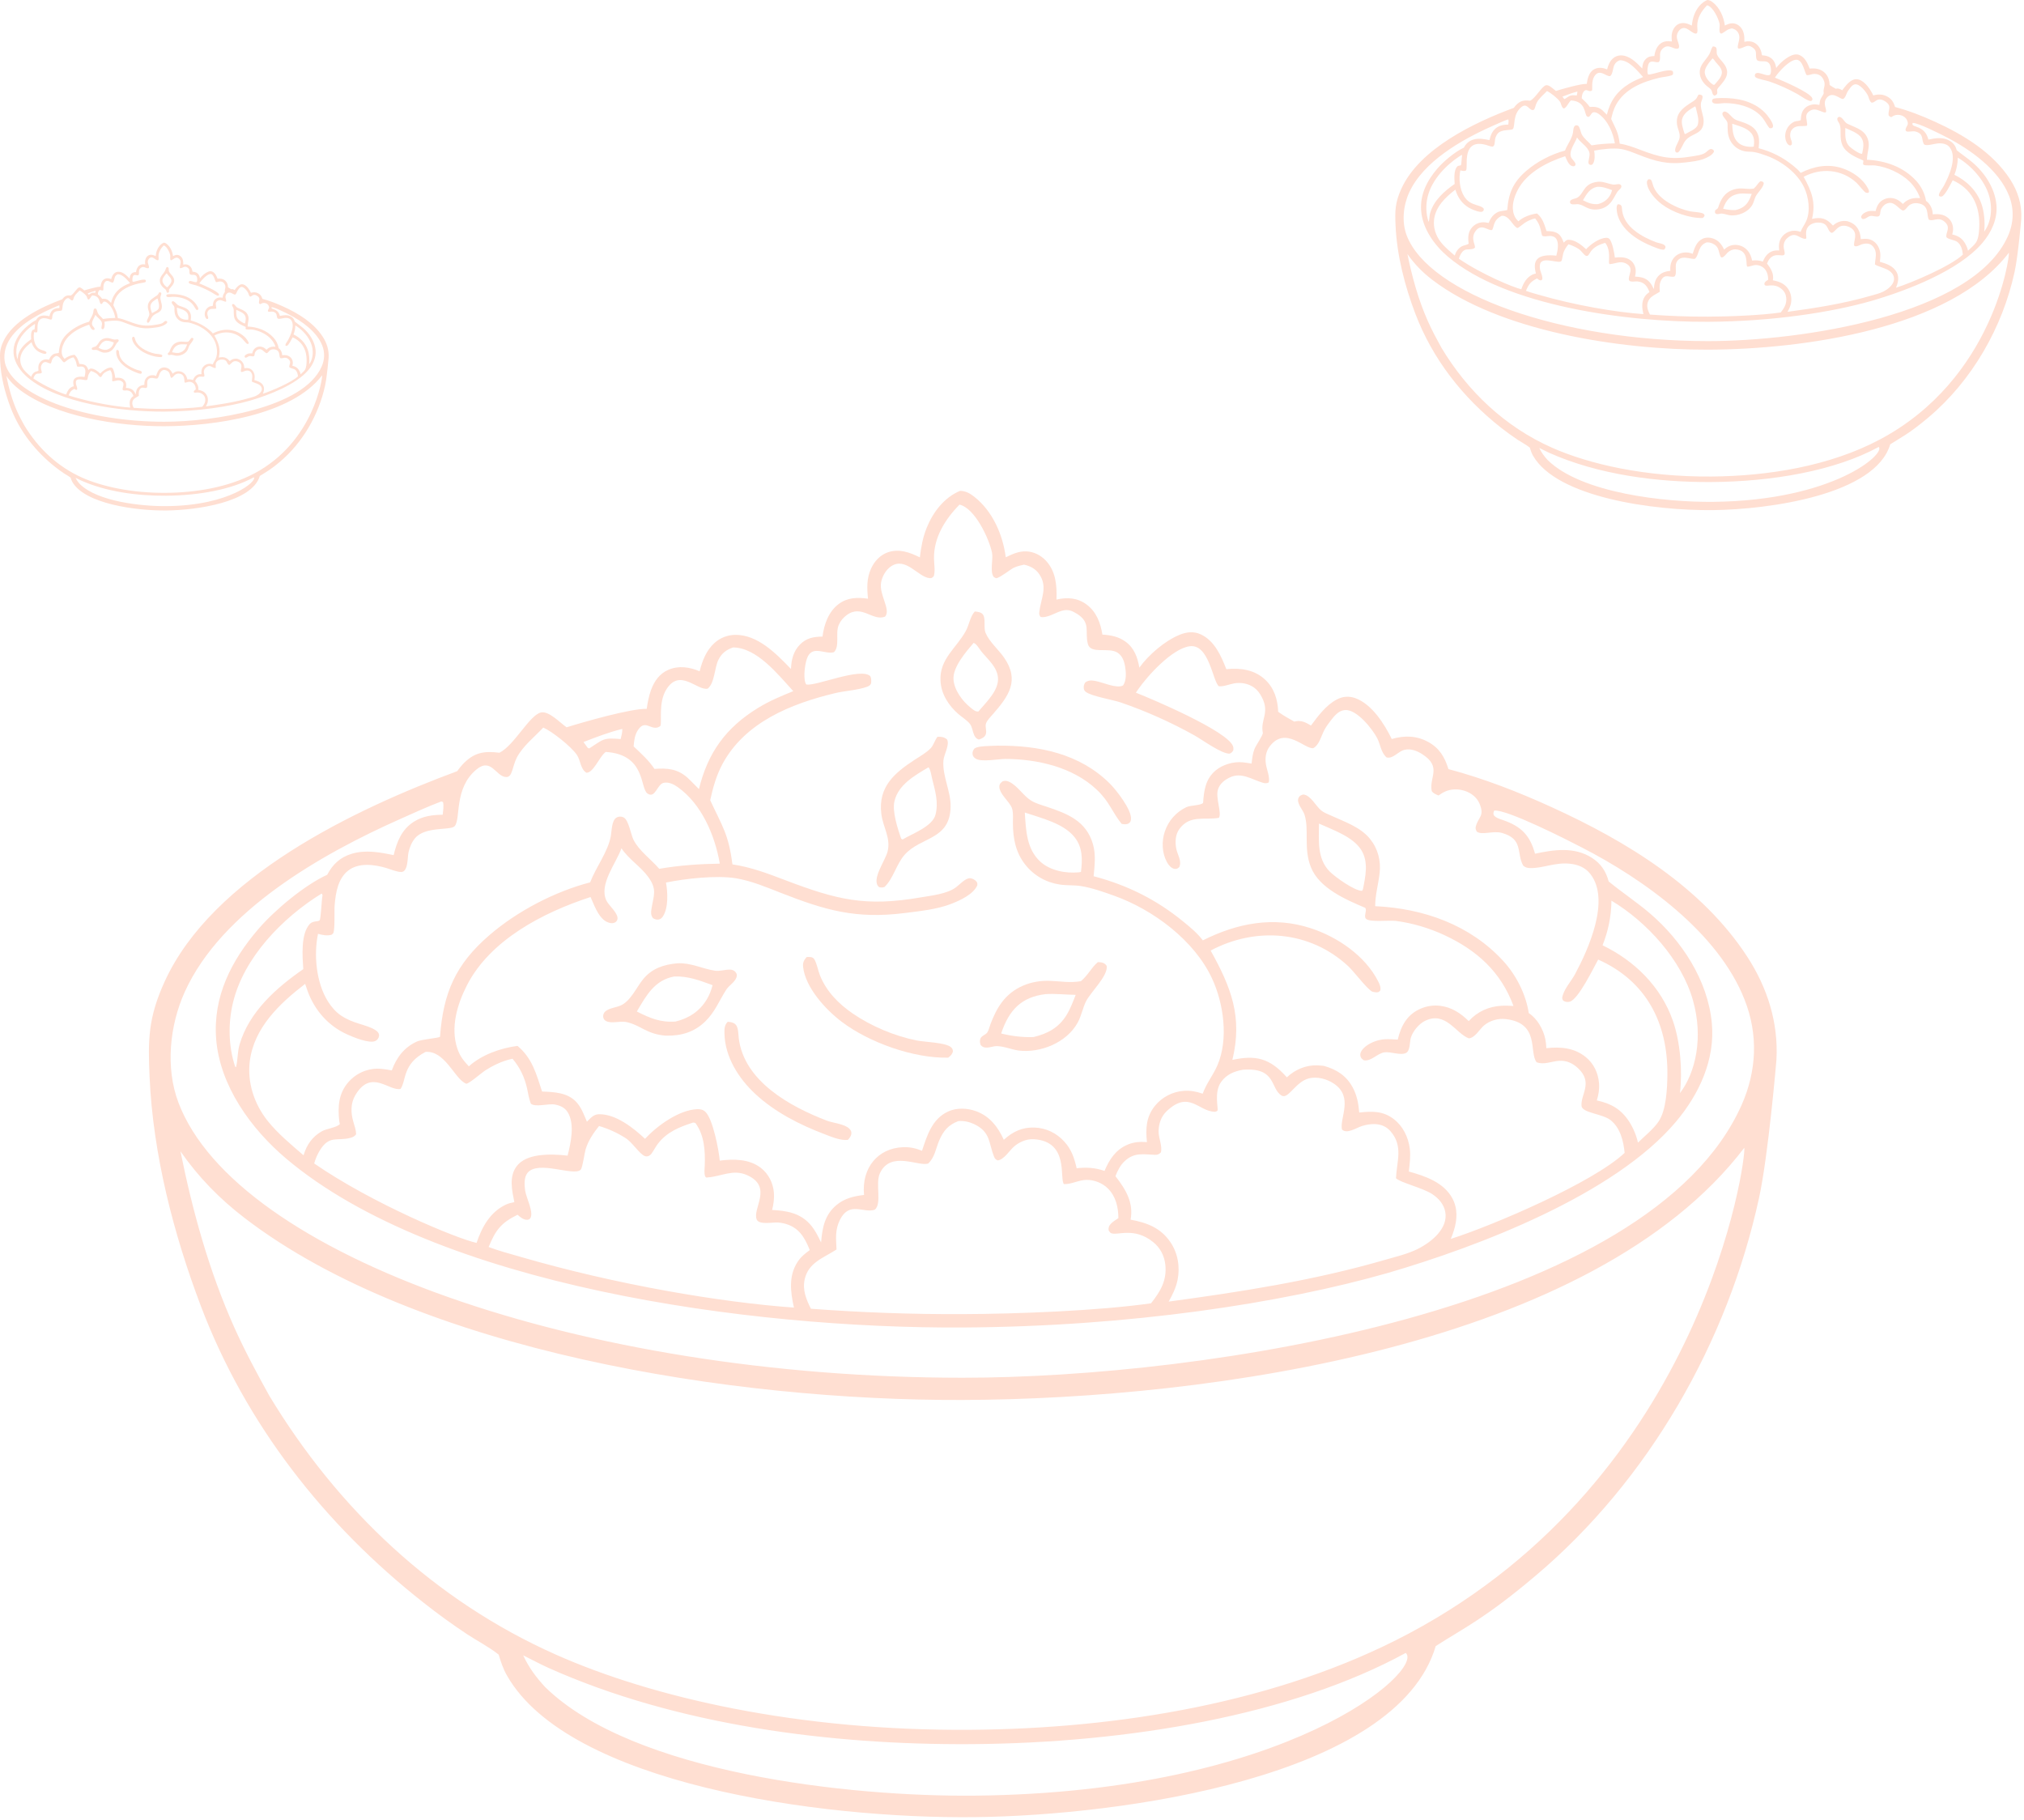 <svg width="367" height="330" viewBox="0 0 367 330" fill="none" xmlns="http://www.w3.org/2000/svg">
<path d="M149.942 203.207C143.301 200.667 134.89 196.065 133.95 188.215C133.864 187.483 133.913 186.25 133.34 185.725C132.949 185.371 132.448 185.31 131.948 185.273C131.337 185.908 131.35 186.567 131.362 187.422C131.459 191.646 133.913 195.515 136.916 198.323C140.53 201.693 145.071 203.976 149.649 205.709C150.882 206.173 152.433 206.832 153.739 206.686C154.056 206.344 154.337 206.002 154.374 205.514C154.398 205.136 154.252 204.904 153.995 204.647C153.165 203.805 151.053 203.622 149.942 203.207Z" fill="#FFDFD2"></path>
<path d="M178.507 135.304C177.872 135.377 177.237 135.377 176.688 135.719C176.456 136.024 176.31 136.317 176.346 136.72C176.383 137.111 176.578 137.331 176.896 137.55C177.909 138.234 181.058 137.611 182.316 137.611C188.115 137.636 194.549 139.101 198.87 143.191C201.178 145.364 201.629 147.219 203.375 149.38C203.766 149.466 204.242 149.527 204.62 149.319C204.938 149.136 205.023 148.941 205.072 148.587C205.292 146.902 202.362 143.191 201.226 142.068C195.769 136.635 188.335 135.133 180.863 135.207C180.082 135.219 179.288 135.255 178.507 135.304Z" fill="#FFDFD2"></path>
<path d="M166.229 188.665C162.224 187.859 158 186.089 154.631 183.782C152.067 182.024 149.846 179.778 148.674 176.848C148.332 175.993 148.124 174.723 147.673 173.966C147.367 173.454 146.781 173.502 146.256 173.539C145.768 174.113 145.536 174.54 145.622 175.309C146.025 179.081 149.748 183.098 152.617 185.271C157.585 189.031 165.667 191.924 171.93 191.778C172.382 191.436 172.577 191.241 172.785 190.704C172.76 190.313 172.76 190.191 172.455 189.898C171.539 189.031 167.657 188.946 166.229 188.665Z" fill="#FFDFD2"></path>
<path d="M173.784 129.482C174.419 130.031 175.322 130.581 175.847 131.228C176.543 132.094 176.299 133.742 177.495 134.096C178.008 133.926 178.557 133.694 178.752 133.132C178.96 132.534 178.594 131.814 178.777 131.215C178.948 130.629 179.668 129.921 180.059 129.47C182.879 126.234 184.942 123.402 182.073 119.252C181.048 117.774 179.399 116.395 178.704 114.747C178.313 113.819 178.765 112.22 178.252 111.463C177.935 110.999 177.312 110.926 176.75 110.877C175.908 111.805 175.725 113.306 175.127 114.405C173.454 117.481 170.341 119.459 170.536 123.402C170.622 125.807 172.013 127.944 173.784 129.482ZM176.543 116.566C176.628 116.615 176.726 116.651 176.811 116.712C177.239 117.03 177.666 117.787 178.008 118.202C179.155 119.606 180.742 120.875 180.95 122.816C181.194 125.148 178.789 127.345 177.41 129.006C176.86 129.067 176.421 128.664 176.006 128.322C174.516 127.138 173.027 125.136 172.893 123.207C172.722 120.961 175.212 118.128 176.543 116.566Z" fill="#FFDFD2"></path>
<path d="M179.632 185.602C179.461 186.053 179.266 186.859 179.01 187.225C178.863 187.445 178.521 187.616 178.302 187.762C177.997 187.97 177.789 188.141 177.716 188.519C177.642 188.886 177.704 189.142 177.826 189.496C178.082 189.777 178.326 189.923 178.705 189.948C179.132 189.972 179.571 189.887 179.986 189.789C181.342 189.386 183.27 190.302 184.699 190.485C188.691 190.973 193.464 189.032 195.442 185.37C196.101 184.149 196.321 182.745 196.943 181.524C197.774 179.876 200.96 176.922 200.667 175.127C200.423 174.785 200.166 174.602 199.751 174.517C199.531 174.468 199.287 174.468 199.068 174.456C197.847 175.481 197.383 176.726 195.991 177.911C193.989 178.252 192.341 177.923 190.363 177.849C186.969 177.727 183.685 178.997 181.634 181.768C180.755 182.94 180.17 184.234 179.632 185.602ZM189.619 180.255C191.401 180.145 193.269 180.364 195.051 180.389C194.563 181.622 194.099 182.892 193.403 184.027C191.987 186.347 189.96 187.433 187.384 188.044C185.358 188.105 183.49 187.873 181.537 187.397C182.929 183.172 185.187 180.767 189.619 180.255Z" fill="#FFDFD2"></path>
<path d="M159.403 160.857C159.781 160.954 159.989 160.93 160.367 160.844C161.966 159.343 162.528 156.706 164.005 155.021C166.923 151.664 172.233 152.396 172.368 146.304C172.429 143.448 170.854 140.75 171.062 137.917C171.147 136.77 172.246 135.085 171.721 134.072C171.147 133.608 170.695 133.583 169.987 133.596C169.511 134.206 169.267 135.122 168.779 135.647C168.01 136.465 166.838 137.124 165.898 137.734C162.211 140.139 159.195 142.654 159.806 147.586C160.099 149.979 161.564 151.944 160.941 154.398C160.526 156.083 157.865 159.599 159.403 160.857ZM162.186 145.279C162.894 142.264 165.861 140.615 168.314 139.151L168.424 139.187C168.778 139.761 168.864 140.567 169.023 141.214C169.56 143.399 170.207 145.45 169.633 147.708C169.096 149.857 165.409 151.163 163.688 152.201C163.541 152.201 163.651 152.213 163.395 152.054C162.772 150.235 161.747 147.123 162.186 145.279Z" fill="#FFDFD2"></path>
<path d="M132.369 175.814C131.417 175.79 130.55 176.156 129.573 175.997C127.242 175.631 125.288 174.545 122.835 174.667C120.405 174.886 118.293 175.546 116.657 177.499C115.424 178.976 114.35 181.552 112.507 182.333C111.689 182.675 110.504 182.797 109.809 183.347C109.223 183.811 109.186 184.763 109.87 185.129C110.871 185.666 112.433 185.08 113.532 185.312C116.145 185.849 117.243 187.546 120.759 187.79C123.506 187.839 125.862 187.168 127.876 185.215C129.647 183.493 130.391 181.479 131.685 179.452C132.21 178.622 133.517 177.938 133.602 176.913C133.627 176.669 133.529 176.473 133.382 176.278C133.15 175.973 132.76 175.814 132.369 175.814ZM128.169 181.198C126.851 183.383 124.934 184.617 122.505 185.227C119.746 185.422 117.89 184.629 115.473 183.408C117.243 180.393 118.732 177.719 122.248 177.06C124.751 176.962 126.887 177.78 129.207 178.635C128.963 179.55 128.657 180.38 128.169 181.198Z" fill="#FFDFD2"></path>
<path d="M316.854 173.528C308.638 160.856 294.88 152.53 281.427 146.39C275.335 143.606 269.109 141.177 262.638 139.455C261.979 137.307 261.003 135.634 258.952 134.523C256.827 133.364 254.63 133.339 252.359 133.998C251.028 131.276 248.746 127.65 245.718 126.576C244.57 126.173 243.447 126.271 242.373 126.845C240.432 127.87 238.991 129.835 237.709 131.557C236.867 131.044 235.964 130.556 234.95 130.788C234.865 130.812 234.78 130.824 234.694 130.849C233.681 130.299 232.704 129.738 231.764 129.066C231.691 126.857 231.044 124.757 229.371 123.207C227.479 121.449 224.952 121.058 222.364 121.339C221.424 118.934 220.24 116.199 217.737 115.027C216.48 114.441 215.173 114.576 213.928 115.088C211.23 116.175 208.288 118.714 206.591 121.058C206.273 119.19 205.663 117.469 204.051 116.321C202.782 115.418 201.402 115.162 199.889 115.064C199.559 112.952 198.802 110.926 197.02 109.607C195.372 108.386 193.54 108.264 191.563 108.716C191.66 106.189 191.465 103.589 189.634 101.647C188.718 100.671 187.436 100.024 186.094 99.975C184.714 99.926 183.579 100.463 182.37 101.049C181.833 96.935 179.99 92.687 176.645 90.062C175.851 89.439 175.106 89.024 174.081 89C171.2 90.209 169.186 92.846 168.038 95.69C167.33 97.436 167.012 99.206 166.793 101.062C164.937 100.158 163.033 99.426 160.957 100.158C159.59 100.647 158.564 101.757 157.966 103.052C157.124 104.871 157.197 106.616 157.393 108.557C155.464 108.289 153.693 108.313 152.058 109.534C150.239 110.889 149.409 113.245 149.14 115.43C147.541 115.443 146.222 115.675 145.038 116.883C143.854 118.104 143.475 119.654 143.427 121.303C140.668 118.434 137.335 115.052 133.282 115.113C131.927 115.137 130.596 115.638 129.546 116.59C128.057 117.957 127.361 119.764 126.86 121.717C125.054 120.948 123.051 120.643 121.196 121.449C119.597 122.133 118.632 123.512 118.046 125.111C117.643 126.222 117.436 127.37 117.265 128.53C114.408 128.444 105.789 130.923 102.737 131.875C101.578 131.081 99.527 128.859 98.086 129.189C95.999 129.665 93.313 135.085 90.566 136.489C87.746 136.135 85.915 136.428 83.852 138.638C83.51 139.016 83.192 139.407 82.9 139.834C64.331 146.707 38.499 158.989 29.842 178.009C26.851 184.565 26.827 188.606 27.12 195.223C27.742 209.286 31.441 223.68 36.422 236.817C44.565 258.278 58.836 276.47 76.794 290.593C79.37 292.632 82.019 294.548 84.766 296.368C86.597 297.564 88.722 298.663 90.419 300.018C90.834 301.385 91.249 302.655 91.969 303.888C103.176 323.384 148.274 329.818 176.804 329.488C203.332 329.183 253.323 322.249 260.333 298.467C265.607 295.086 269.257 293.462 278.401 285.747C298.922 268.436 313.279 243.362 318.957 217.21C320.654 209.433 322.107 192.256 322.107 192.195C322.497 185.469 320.48 179.12 316.854 173.528ZM157.794 122.596C156.024 120.96 148.101 124.403 146.221 124.122C146.124 124 146.111 123.988 146.038 123.817C145.635 122.706 145.965 119.995 146.502 118.982C147.54 117.053 149.664 118.701 151.202 118.262C152.325 117.2 151.434 114.843 152.081 113.33C152.386 112.597 152.887 112.011 153.522 111.535C156.256 109.509 158.222 112.695 160.48 111.816C161.604 110.559 159.369 107.849 159.76 105.627C159.943 104.54 160.627 103.319 161.555 102.697C164.265 100.865 166.499 104.711 168.611 104.833C168.989 104.857 169.087 104.699 169.319 104.467C169.612 103.515 169.368 102.269 169.356 101.268C169.295 97.447 171.394 94.151 173.97 91.502C176.754 92.088 179.354 97.679 179.879 100.219C180.123 101.427 179.439 103.674 180.196 104.626C180.343 104.687 180.465 104.809 180.624 104.833C181.124 104.894 183.175 103.271 183.785 102.966C184.384 102.673 185.043 102.526 185.678 102.38C186.825 102.636 187.79 103.136 188.461 104.138C190.036 106.445 188.717 108.569 188.449 110.974C188.4 111.365 188.449 111.548 188.681 111.865C189.889 112.122 191.415 111.035 192.6 110.73C193.674 110.449 194.345 110.718 195.273 111.291C197.874 112.915 196.653 114.514 197.263 116.785C197.776 118.665 201.035 117.31 202.622 118.335C203.465 118.873 203.819 119.8 203.99 120.753C204.185 121.839 204.295 123.329 203.648 124.281C202.488 124.928 199.937 123.695 198.569 123.463C197.886 123.353 197.373 123.316 196.775 123.744C196.567 124.085 196.494 124.317 196.506 124.708C196.518 125.013 196.616 125.233 196.848 125.428C197.825 126.234 201.78 126.881 203.208 127.369C207.835 128.956 212.304 130.958 216.576 133.339C217.992 134.133 221.569 136.758 222.985 136.648C223.339 136.489 223.437 136.367 223.632 136.025C223.657 135.744 223.669 135.573 223.571 135.293C222.546 132.558 209.154 126.857 205.967 125.599C206.089 125.416 206.224 125.221 206.346 125.038C208.079 122.511 212.523 117.652 215.661 117.188C219.262 116.639 219.873 123.561 221.02 124.439C221.948 124.501 222.851 124.085 223.767 123.915C225.012 123.695 226.367 123.927 227.405 124.684C228.04 125.148 228.467 125.758 228.821 126.454C230.274 129.286 228.503 130.483 228.98 132.875C229.053 133.266 227.722 135.17 227.478 135.781C227.136 136.648 227.051 137.539 226.941 138.454C226.404 138.369 225.854 138.271 225.317 138.222C223.645 138.064 221.704 138.625 220.41 139.712C218.578 141.262 218.298 143.35 218.151 145.584C217.748 146.06 215.868 145.999 215.123 146.353C213.243 147.256 211.876 148.795 211.205 150.785C210.619 152.543 210.68 154.618 211.571 156.278C211.852 156.803 212.364 157.475 212.999 157.548C213.402 157.597 213.536 157.462 213.829 157.23C214.33 156.107 213.524 155.033 213.292 153.922C213.048 152.701 213.109 151.334 213.854 150.309C215.77 147.696 218.407 148.746 221.008 148.294C221.606 147.452 220.349 144.668 220.861 143.106C221.215 142.044 222.082 141.397 223.047 140.945C225.085 139.98 226.99 141.323 228.906 141.909C229.334 142.044 229.651 142.08 230.054 141.873C230.298 140.896 229.688 139.553 229.541 138.564C229.358 137.404 229.529 136.233 230.262 135.292C233.094 131.618 236.561 135.866 238.123 135.659C239.21 135.097 239.576 133.425 240.126 132.387C240.443 131.789 240.846 131.239 241.249 130.714C241.908 129.86 242.689 128.846 243.849 128.749C245.973 128.553 248.83 132.143 249.721 133.852C250.319 135.011 250.393 136.452 251.43 137.343C252.614 137.624 253.457 136.281 254.616 135.976C255.752 135.671 256.948 136.135 257.9 136.757C261.514 139.089 259.097 140.896 259.61 143.447C259.964 143.923 260.305 143.997 260.83 144.241C261.197 143.997 261.587 143.728 261.99 143.545C264.151 142.532 267.325 143.435 268.277 145.73C269.217 147.989 268.106 148.05 267.606 149.82C267.496 150.223 267.594 150.43 267.777 150.796C268.741 151.492 270.719 150.577 272.33 151.028C276.298 152.127 274.918 154.715 276.2 156.961C276.579 157.303 276.969 157.389 277.47 157.401C279.704 157.462 281.962 156.339 284.599 156.607C286.101 156.754 287.431 157.267 288.371 158.475C292.058 163.2 287.993 172.173 285.576 176.665C284.831 178.045 283.476 179.424 283.256 180.975C283.329 181.207 283.317 181.365 283.549 181.499C283.867 181.695 284.294 181.731 284.66 181.622C286.223 181.145 288.921 175.554 289.787 173.992C298.492 177.874 302.435 185.467 302.337 194.892C302.313 197.321 302.142 201.313 300.726 203.376C299.786 204.756 298.199 206.001 297.002 207.185C296.697 205.842 296.16 204.548 295.403 203.364C293.938 201.118 292.131 200.092 289.543 199.531C289.873 198.468 290.032 197.443 289.934 196.32C289.775 194.525 288.969 192.853 287.578 191.705C285.478 189.972 282.975 189.776 280.387 190.057C280.363 189.508 280.314 188.958 280.204 188.421C279.838 186.651 278.751 184.698 277.201 183.697C276.688 180.278 274.906 176.787 272.574 174.248C266.543 167.668 258.071 164.713 249.354 164.311C249.354 162.247 249.928 160.355 250.16 158.328C250.416 156.046 249.855 153.885 248.402 152.09C246.668 149.954 243.787 149.001 241.37 147.89C240.784 147.622 240.064 147.365 239.576 146.963C238.562 146.145 237.683 144.191 236.316 144.057C235.962 144.167 235.669 144.252 235.486 144.606C234.973 145.583 236.243 146.792 236.536 147.707C237.427 150.491 236.316 153.799 237.708 157.266C239.234 161.063 243.995 163.102 247.559 164.616C247.877 165.128 247.352 165.812 247.584 166.471C247.633 166.52 247.681 166.581 247.73 166.63C248.451 167.252 251.93 166.825 253.114 166.984C256.117 167.375 259.145 168.278 261.88 169.548C267.788 172.294 272.159 176.225 274.429 182.403C273.721 182.366 273.013 182.329 272.305 182.366C269.937 182.488 267.923 183.404 266.311 185.149C264.87 183.721 263.222 182.635 261.159 182.378C260.012 182.232 258.791 182.39 257.692 182.854C255.177 183.892 254.054 185.943 253.444 188.507C252.638 188.458 251.82 188.385 251.014 188.446C248.609 188.641 246.351 190.277 246.68 191.51C246.79 191.913 246.986 192.023 247.303 192.255C248.646 192.487 249.696 191.022 251.014 190.814C252.186 190.643 253.92 191.424 254.921 190.936C255.727 190.545 255.592 188.946 255.812 188.189C256.154 187.005 257.289 185.638 258.4 185.101C262.148 183.269 264.004 187.432 266.335 188.275C267.459 188.177 268.24 186.675 269.058 185.967C270.132 185.04 271.634 184.624 273.038 184.783C279.276 185.503 277.2 190.838 278.629 192.609C279.984 193.121 281.278 192.45 282.658 192.352C284.013 192.254 285.099 192.743 286.088 193.646C288.969 196.295 286.564 198.432 286.772 200.544C286.894 201.801 290.569 201.948 292.021 203.095C293.804 204.499 294.378 206.892 294.585 209.04C288.921 214.399 270.804 222.176 263.064 224.642C263.271 224.142 263.467 223.629 263.625 223.104C264.236 221.138 264.346 219.124 263.332 217.256C261.758 214.375 258.425 213.252 255.458 212.422C255.605 211.03 255.8 209.675 255.629 208.271C255.373 206.22 254.396 204.194 252.736 202.924C250.77 201.41 248.781 201.471 246.461 201.728C246.327 200.116 246.046 198.578 245.265 197.15C244.093 195.001 242.347 193.927 240.064 193.268C239.661 193.231 239.27 193.182 238.867 193.17C236.768 193.109 234.851 193.927 233.337 195.343C230.224 191.827 227.661 191.278 223.461 192.181C225.341 184.405 223.253 179.07 219.518 172.355C227.758 167.985 237.5 168.766 244.422 175.151C245.497 176.14 247.841 179.289 248.793 179.79C248.939 179.863 249.415 179.937 249.586 179.937C249.977 179.924 250.062 179.851 250.294 179.57C250.392 178.972 250.148 178.423 249.879 177.91C247.523 173.283 242.505 169.889 237.696 168.314C230.932 166.093 224.316 167.387 218.102 170.512C217.125 169.206 215.831 168.144 214.574 167.118C209.666 163.102 204.429 160.501 198.301 158.878C198.484 156.937 198.728 154.971 198.178 153.067C196.958 148.843 193.552 147.537 189.792 146.279C188.839 145.962 187.789 145.681 186.935 145.144C185.507 144.24 184.567 142.543 183.028 141.774C182.601 141.567 182.259 141.518 181.807 141.664C181.588 141.86 181.38 141.97 181.27 142.25C180.88 143.325 182.271 144.692 182.857 145.486C183.15 145.889 183.48 146.328 183.578 146.829C183.736 147.573 183.663 148.477 183.663 149.246C183.675 152.041 184.164 154.544 185.873 156.741C187.472 158.792 189.767 160.05 192.209 160.392C193.588 160.587 194.797 160.465 196.054 160.672C198.032 160.99 200.168 161.747 202.061 162.43C209.105 164.957 216.539 170.5 219.75 177.373C221.887 181.926 222.79 188.409 220.751 193.158C219.97 194.965 218.761 196.405 218.078 198.31C216.93 197.919 215.831 197.699 214.623 197.797C212.645 197.943 210.728 198.908 209.434 200.495C207.811 202.497 207.713 204.646 207.969 207.087C206.724 206.99 205.589 207.063 204.429 207.563C202.293 208.479 201.145 210.249 200.278 212.312C198.545 211.714 197.031 211.641 195.224 211.824C194.797 209.981 194.296 208.442 193.002 207.014C191.586 205.451 189.694 204.523 187.582 204.45C185.348 204.365 183.614 205.207 182.015 206.672C180.965 204.353 179.488 202.411 177.01 201.496C175.386 200.898 173.445 200.812 171.858 201.569C168.989 202.924 168.098 205.903 167.182 208.662C166.035 208.186 164.924 207.954 163.679 208.015C159.21 208.21 156.195 211.738 156.671 216.67C154.84 216.89 153.155 217.269 151.69 218.489C149.517 220.284 149.102 222.652 148.882 225.289C148.321 224.105 147.735 222.933 146.856 221.957C145.012 219.918 142.595 219.527 140.007 219.393C140.263 218.38 140.41 217.293 140.324 216.243C140.178 214.51 139.372 212.874 137.993 211.787C135.881 210.127 133.049 210.127 130.509 210.444C130.338 208.503 129.264 202.937 127.933 201.63C127.506 201.203 126.993 201.093 126.407 201.117C123.075 201.264 119.131 204.145 116.958 206.489C114.859 204.524 111.709 202.009 108.645 202.033C107.607 202.045 107.119 202.717 106.423 203.388C105.873 202.106 105.446 200.837 104.469 199.787C102.87 198.09 100.465 198.005 98.292 197.919C97.254 194.757 96.51 191.864 93.836 189.642C90.747 190.045 87.329 191.254 85.01 193.353C84.045 192.291 83.447 191.62 82.934 190.143C81.64 186.309 82.91 182.086 84.68 178.631C88.929 170.366 98.573 165.421 107.082 162.65C107.729 164.079 108.376 166.032 109.694 166.96C110.122 167.265 110.842 167.521 111.355 167.326C111.66 167.216 111.843 167.057 111.941 166.74C112.258 165.69 110.403 164.237 109.951 163.285C108.559 160.343 111.709 156.571 112.685 153.812C114.028 155.838 116.165 157.096 117.569 159.049C119.217 161.332 118.496 162.382 118.118 164.86C118.02 165.495 118.008 165.947 118.399 166.484C118.753 166.679 119.034 166.801 119.449 166.728C119.766 166.667 120.022 166.435 120.193 166.179C121.219 164.653 121.085 161.747 120.755 160.026C124.295 159.305 129.935 158.671 133.476 159.257C136.296 159.733 138.994 160.88 141.643 161.918C149.651 165.055 155.231 166.667 164.02 165.556C166.718 165.214 169.892 164.897 172.432 163.908C174.043 163.285 176.485 162.187 177.217 160.514C177.205 160.246 177.254 160.099 177.071 159.867C176.814 159.538 176.35 159.281 175.935 159.245C175.093 159.159 174.019 160.392 173.335 160.893C171.724 162.101 168.903 162.382 166.901 162.724C156.952 164.445 151.776 163.163 142.4 159.599C139.226 158.39 136.186 157.23 132.804 156.73C132.121 151.285 130.985 149.857 128.776 145.095C129.276 142.812 129.887 140.615 130.998 138.539C135.087 130.946 143.462 127.589 151.422 125.684C153.253 125.245 155.451 125.159 157.196 124.537C157.55 124.402 157.819 124.268 157.953 123.89C158.014 123.353 157.978 122.938 157.794 122.596ZM303.338 185.101C301.201 178.936 296.403 174.211 290.58 171.404C291.581 168.913 292.167 166.179 292.192 163.31C298.626 167.155 304.913 174.077 306.976 181.39C308.893 188.141 307.452 194.489 304.62 198.201C305.084 194.147 304.693 188.995 303.338 185.101ZM247.133 161.247L246.987 161.527C245.644 161.576 242.067 159 241.102 158.024C238.771 155.655 239.161 152.396 239.161 149.332C241.652 150.467 245.277 151.688 246.803 154.08C248.195 156.266 247.597 158.89 247.133 161.247ZM212.205 225.205C210.435 222.617 207.969 221.701 205.002 221.152C205.576 218.088 204.148 215.683 202.256 213.266C202.671 212.24 203.122 211.276 203.952 210.519C205.698 208.907 207.334 209.322 209.434 209.396C209.934 209.408 210.142 209.298 210.496 208.956C210.801 207.821 210.069 206.368 210.081 205.16C210.093 203.756 210.533 202.437 211.57 201.46C215.636 197.627 217.284 201.546 220.311 201.595C220.458 201.534 220.629 201.522 220.739 201.399C221.007 201.119 220.043 198.091 221.434 196.162C222.399 194.819 223.827 194.221 225.402 193.965C231.494 193.513 230.297 197.432 232.409 198.665C233.606 199.361 234.924 196.125 237.354 195.527C238.855 195.161 240.613 195.637 241.871 196.492C245.472 198.921 242.896 202.669 243.323 204.793C244.202 205.696 245.936 204.5 246.925 204.183C247.73 203.926 248.548 203.792 249.391 203.829C250.489 203.89 251.393 204.28 252.125 205.11C254.481 207.808 253.26 210.555 253.126 213.632C253.834 214.413 257.961 215.378 259.694 216.513C260.854 217.282 261.806 218.344 262.063 219.748C262.6 222.678 259.682 225.169 257.021 226.487C255.226 227.378 253.175 227.842 251.258 228.404C238.049 232.249 224.596 234.288 211.911 236.009C212.619 234.74 213.23 233.507 213.523 232.078C213.999 229.722 213.572 227.195 212.205 225.205ZM143.962 237.096C130.655 236.143 111.722 232.945 94.239 227.854C92.359 227.305 90.43 226.804 88.599 226.109C89.856 223.069 90.821 221.738 93.849 220.261C94.312 220.688 94.923 221.201 95.606 221.176C95.814 221.164 96.022 221.079 96.144 220.908C96.852 219.882 95.411 217.16 95.228 215.915C95.082 214.95 94.984 213.51 95.631 212.692C97.548 210.275 104.091 213.388 105.3 212.081C105.642 211.715 105.983 209.054 106.191 208.382C106.692 206.783 107.583 205.465 108.62 204.171C110.391 204.695 111.904 205.391 113.467 206.38C114.627 207.113 115.933 209.2 116.873 209.603C117.374 209.823 117.874 209.554 118.167 209.127C118.57 208.565 118.875 207.943 119.29 207.393C120.914 205.257 123.209 204.341 125.675 203.548C125.834 203.535 125.944 203.584 126.102 203.633C127.726 205.879 127.885 208.663 127.787 211.336C127.763 211.861 127.653 212.765 127.848 213.241C127.982 213.595 128.092 213.509 128.41 213.485C130.802 213.29 132.939 211.971 135.417 213.058C140.264 215.182 136.333 219.174 137.224 221.151C137.663 222.128 140.129 221.603 141.045 221.664C141.424 221.689 141.79 221.75 142.156 221.835C144.769 222.47 145.867 224.24 146.832 226.669C145.965 227.304 145.22 227.89 144.622 228.806C142.962 231.333 143.327 234.288 143.962 237.096ZM64.062 203.377C63.598 201.766 63.549 200.081 64.428 198.579C67.285 193.72 70.568 197.92 72.632 197.444C73.706 195.881 72.961 192.903 77.173 190.73C80.542 190.498 82.239 195.088 84.144 196.296C84.193 196.333 84.522 196.516 84.583 196.504C85.23 196.37 87.306 194.526 88.038 194.062C90.773 192.304 92.836 192.011 92.934 191.975C94.277 193.55 95.119 195.332 95.571 197.359C95.766 198.286 95.913 199.226 96.254 200.118C97.085 200.826 99.416 200.057 100.613 200.276C101.54 200.447 102.407 200.826 102.92 201.644C104.275 203.804 103.494 207.272 102.92 209.542C101.174 209.335 99.319 209.261 97.561 209.518C96.071 209.75 94.509 210.287 93.605 211.569C92.275 213.461 92.848 215.89 93.263 217.978C92.726 218.088 92.214 218.185 91.713 218.43C88.856 219.785 87.379 222.507 86.415 225.364C82.887 224.619 67.456 218.21 56.969 210.958C57.201 210.153 57.531 209.347 57.97 208.627C59.752 205.721 61.12 206.991 63.586 206.307C63.977 206.197 64.367 206.014 64.575 205.648C64.55 204.867 64.281 204.146 64.062 203.377ZM145.915 231.944C146.599 228.929 149.272 228.111 151.543 226.646L151.678 226.56C151.604 224.558 151.372 223.008 152.337 221.115C154.058 217.758 156.585 220.041 158.624 219.345C159.967 218.222 158.673 214.609 159.552 212.728C161.505 208.566 166.559 211.581 168.305 210.97C169.501 209.86 169.684 208.236 170.307 206.783C171.076 205.001 171.967 203.975 173.762 203.28C174.726 203.194 175.703 203.402 176.582 203.804C179.671 205.233 179.243 207.296 180.257 209.75C180.403 210.116 180.55 210.25 180.904 210.409C182.015 210.275 182.942 208.773 183.724 208.028C184.688 207.113 186.117 206.478 187.459 206.563C193.93 206.966 192.05 213.717 192.916 214.706C194.296 214.755 195.614 213.949 197.018 213.937C198.41 213.925 199.875 214.499 200.864 215.475C202.329 216.904 202.781 218.906 202.793 220.871C202.28 221.213 201.706 221.555 201.316 222.019C201.023 222.373 200.986 222.642 201.023 223.093C201.133 223.252 201.279 223.521 201.462 223.594C202.573 224.107 205.613 222.41 209.08 225.205C210.374 226.243 211.119 227.671 211.302 229.319C211.607 232.188 210.411 234.154 208.714 236.315C199.167 237.682 184.481 238.244 174.483 238.28C165.461 238.317 156.317 237.999 147.039 237.304C146.173 235.594 145.476 233.86 145.915 231.944ZM196.004 158.097C195.821 158.134 195.821 158.146 195.613 158.17C193.245 158.402 190.425 157.865 188.642 156.242C186.115 153.934 186.03 150.504 185.822 147.33C188.764 148.331 192.818 149.258 194.844 151.798C196.333 153.666 196.285 155.863 196.004 158.097ZM115.7 132.338C116.97 130.458 117.91 132.338 119.302 131.887C119.326 131.874 119.704 131.703 119.729 131.642C120.083 131.008 119.314 127.443 120.815 125.026C123.269 121.046 126.419 125.294 128.323 124.867C129.605 123.829 129.532 121.119 130.276 119.617C130.85 118.458 131.717 117.798 132.926 117.395C137.223 117.432 140.971 122.181 143.84 125.319C141.642 126.21 139.481 127.113 137.455 128.358C131.619 131.935 128.335 136.489 126.736 143.081C125.21 141.555 125.051 141.36 124.624 140.981C122.793 139.382 120.962 139.248 118.667 139.419C117.641 137.868 116.237 136.611 114.894 135.341C114.968 134.316 115.102 133.205 115.7 132.338ZM112.831 132.167C112.88 132.766 112.673 133.425 112.538 134.011C109.291 133.706 109.389 134.096 106.837 135.708L106.569 135.598L105.8 134.548C108.131 133.644 110.402 132.766 112.831 132.167ZM86.34 139.565C89.087 137.246 89.904 140.859 91.797 140.896C92.944 140.921 92.871 139.004 93.713 137.368C94.776 135.305 96.924 133.62 98.511 131.923C100.123 132.631 103.59 135.378 104.603 136.88C105.299 137.905 105.226 139.419 106.325 140.115C107.558 140.151 108.595 137.441 109.657 136.489L109.816 136.342C117.128 136.794 116.006 142.91 117.409 143.887C118.813 144.864 119.155 142.202 120.327 141.946C121.243 141.751 122.171 142.202 122.903 142.727C127.261 145.84 129.63 151.493 130.521 156.596C126.81 156.657 123.184 156.901 119.534 157.536C118.093 155.839 115.847 154.264 114.858 152.25C114.382 151.273 113.991 148.734 113.124 148.245C112.709 148.014 112.172 148.001 111.733 148.282C110.903 148.819 110.915 150.724 110.756 151.603C110.231 154.484 108.07 157.206 107.008 159.99C100.562 161.674 93.787 165.215 88.745 169.561C82.592 174.859 80.37 180.035 79.784 187.995C79.503 188.227 76.512 188.446 75.633 188.837C73.302 189.875 71.886 191.755 71.043 194.087C69.761 193.867 68.711 193.659 67.442 193.855C65.806 194.099 64.304 194.929 63.193 196.186C61.399 198.225 61.216 200.655 61.521 203.328L61.619 203.817C61.118 204.439 59.189 204.659 58.408 205.098C56.638 206.087 55.612 207.564 55.039 209.481C52.78 207.528 50.339 205.526 48.483 203.182C46.078 200.13 44.808 196.26 45.297 192.39C46.078 186.322 50.717 181.94 55.331 178.399C55.478 178.839 55.624 179.278 55.783 179.718C57.065 183.197 59.507 185.993 62.888 187.531C63.975 188.032 66.99 189.301 68.089 188.74C68.443 188.556 68.65 188.251 68.724 187.873C68.821 187.348 68.382 186.957 67.967 186.713C66.27 185.712 64.121 185.663 61.851 184.149C60.898 183.515 60.117 182.599 59.507 181.647C57.346 178.277 56.858 173.174 57.663 169.329C58.506 169.536 59.275 169.732 60.129 169.488C60.227 169.39 60.373 169.317 60.434 169.182C60.764 168.535 60.593 165.08 60.679 164.14C60.862 161.931 61.265 159.342 63.108 157.878C65.013 156.364 67.857 156.742 70.042 157.389C70.86 157.633 71.825 158.061 72.679 158.11C74.047 158.195 73.864 155.473 74.071 154.545C74.279 153.642 74.645 152.726 75.243 152.006C77.111 149.747 81.762 150.651 82.458 149.784C83.581 148.429 82.299 142.971 86.34 139.565ZM54.99 175.725C50.083 179.131 45.187 183.452 43.442 189.385C43.039 190.765 43.136 192.157 42.795 193.512L42.636 193.402C41.415 189.727 41.342 185.564 42.245 181.804C44.211 173.588 51.279 166.361 58.311 162.027C58.445 162.137 58.36 162.052 58.482 162.345C58.311 163.004 58.201 166.642 57.945 166.886C57.676 167.142 56.724 166.935 56.162 167.545C54.502 169.377 54.844 173.405 54.99 175.725ZM176.791 325.59C154.072 325.822 114.798 321.537 98.844 305.899C97.159 304.067 95.926 302.407 94.864 300.149C96.403 300.906 97.916 301.736 99.491 302.444C122.784 312.857 150.692 316.41 175.998 316.251C204.76 316.068 234.365 310.941 254.898 299.709C258.304 302.798 233.692 325.017 176.791 325.59ZM255.41 296.218C231.763 308.78 202.671 313.455 175.997 313.651C144.707 313.883 118.339 307.815 100.807 300.026C78.759 290.223 61.216 273.596 48.824 253.063C46.578 249.01 44.356 244.884 42.464 240.648C37.922 230.503 34.919 219.637 32.722 208.761C36.006 213.473 39.827 217.379 44.38 220.871C75.961 245.067 132.778 253.992 174.554 253.846C219.492 253.687 288.944 243.982 316.278 208.126C316.705 209.628 309.149 267.678 255.407 296.221L255.41 296.218ZM315.79 200.372C299.187 237.644 218.285 249.826 174.494 249.814C105.31 249.802 42.843 227.595 32.357 199.932C29.965 193.608 30.758 185.917 33.505 179.849C40.17 165.114 58.373 154.823 72.499 148.534C74.977 147.436 77.467 146.276 80.007 145.324C80.165 145.336 80.055 145.324 80.336 145.446C80.495 146.19 80.348 146.984 80.275 147.729C78.432 147.753 76.71 147.961 75.099 148.962C72.841 150.366 71.974 152.6 71.376 155.053C68.824 154.529 66.285 154.04 63.733 154.822C61.646 155.469 60.328 156.726 59.326 158.618C55.249 160.461 49.755 165.064 46.837 168.47C41.954 174.159 38.585 180.715 39.195 188.418C39.879 196.902 45.507 204.679 51.855 210.05C79.177 233.16 135.821 240.912 174.459 240.705C204.845 240.546 232.507 236.285 251.603 230.828C268.096 226.031 292.806 216.594 303.901 203.385C308.088 198.404 311.018 192.153 310.395 185.512C309.675 177.748 304.938 170.545 299.127 165.576C296.734 163.538 294.11 161.816 291.693 159.827C291.192 157.959 290.276 156.579 288.628 155.529C285.467 153.515 281.792 154.052 278.337 154.797C277.421 151.44 275.81 149.841 272.55 148.705C271.94 148.498 271.281 148.327 270.853 147.814C270.743 147.423 270.792 147.374 270.926 146.984C273.112 146.654 284.429 152.416 286.699 153.601C297.992 159.375 311.555 169.056 316.328 181.252C318.843 187.576 318.537 194.207 315.79 200.372Z" fill="#FFDFD2"></path>
<path d="M300.284 43.926C297.73 42.949 294.495 41.179 294.133 38.16C294.101 37.878 294.119 37.404 293.899 37.202C293.748 37.066 293.556 37.042 293.363 37.028C293.129 37.272 293.133 37.526 293.138 37.855C293.176 39.479 294.119 40.968 295.274 42.048C296.664 43.343 298.411 44.222 300.172 44.888C300.646 45.067 301.242 45.32 301.745 45.264C301.867 45.133 301.975 45.001 301.989 44.813C301.998 44.668 301.942 44.578 301.843 44.48C301.524 44.156 300.712 44.085 300.284 43.926Z" fill="#FFDFD2"></path>
<path d="M311.272 17.809C311.028 17.837 310.784 17.837 310.572 17.969C310.483 18.086 310.427 18.199 310.441 18.354C310.455 18.504 310.53 18.588 310.652 18.673C311.042 18.936 312.253 18.696 312.737 18.696C314.967 18.706 317.442 19.269 319.104 20.842C319.991 21.678 320.165 22.392 320.837 23.223C320.987 23.256 321.17 23.279 321.316 23.199C321.438 23.129 321.471 23.054 321.489 22.918C321.574 22.27 320.447 20.842 320.01 20.41C317.911 18.321 315.052 17.743 312.178 17.772C311.878 17.776 311.573 17.79 311.272 17.809Z" fill="#FFDFD2"></path>
<path d="M306.549 38.333C305.009 38.023 303.385 37.342 302.089 36.455C301.103 35.779 300.248 34.915 299.798 33.788C299.666 33.459 299.586 32.971 299.413 32.679C299.295 32.482 299.07 32.501 298.868 32.515C298.68 32.736 298.591 32.9 298.624 33.196C298.779 34.647 300.211 36.192 301.314 37.028C303.225 38.474 306.334 39.586 308.742 39.53C308.916 39.399 308.991 39.324 309.071 39.117C309.062 38.967 309.062 38.92 308.944 38.807C308.592 38.474 307.099 38.441 306.549 38.333Z" fill="#FFDFD2"></path>
<path d="M309.455 15.57C309.7 15.781 310.047 15.992 310.249 16.241C310.517 16.574 310.423 17.208 310.883 17.344C311.08 17.279 311.291 17.189 311.366 16.974C311.446 16.743 311.305 16.466 311.376 16.236C311.442 16.011 311.719 15.739 311.869 15.565C312.953 14.321 313.747 13.231 312.644 11.635C312.249 11.067 311.615 10.536 311.348 9.902C311.197 9.545 311.371 8.93 311.174 8.639C311.052 8.461 310.812 8.433 310.596 8.414C310.272 8.771 310.202 9.348 309.972 9.771C309.329 10.954 308.131 11.715 308.206 13.231C308.239 14.156 308.775 14.978 309.455 15.57ZM310.517 10.602C310.549 10.621 310.587 10.635 310.62 10.658C310.784 10.78 310.949 11.071 311.08 11.231C311.521 11.771 312.132 12.259 312.212 13.006C312.305 13.903 311.38 14.748 310.85 15.387C310.639 15.41 310.47 15.255 310.31 15.124C309.737 14.668 309.164 13.898 309.113 13.156C309.047 12.292 310.005 11.203 310.517 10.602Z" fill="#FFDFD2"></path>
<path d="M311.705 37.155C311.64 37.329 311.564 37.639 311.466 37.779C311.409 37.864 311.278 37.93 311.193 37.986C311.076 38.066 310.996 38.132 310.968 38.277C310.94 38.418 310.963 38.517 311.01 38.653C311.109 38.761 311.203 38.817 311.348 38.826C311.513 38.836 311.682 38.803 311.841 38.765C312.363 38.61 313.105 38.963 313.654 39.033C315.189 39.221 317.025 38.474 317.786 37.066C318.039 36.596 318.124 36.056 318.363 35.587C318.683 34.953 319.908 33.816 319.795 33.126C319.702 32.995 319.603 32.924 319.443 32.891C319.359 32.873 319.265 32.873 319.18 32.868C318.711 33.262 318.532 33.741 317.997 34.197C317.227 34.328 316.593 34.201 315.833 34.173C314.527 34.126 313.264 34.615 312.475 35.681C312.137 36.131 311.912 36.629 311.705 37.155ZM315.546 35.098C316.232 35.056 316.95 35.141 317.636 35.15C317.448 35.624 317.269 36.112 317.002 36.549C316.457 37.441 315.678 37.859 314.687 38.094C313.907 38.118 313.189 38.028 312.438 37.845C312.973 36.221 313.842 35.296 315.546 35.098Z" fill="#FFDFD2"></path>
<path d="M303.925 27.637C304.07 27.675 304.15 27.665 304.296 27.632C304.911 27.055 305.127 26.041 305.695 25.393C306.817 24.101 308.859 24.383 308.911 22.04C308.935 20.941 308.329 19.904 308.409 18.814C308.442 18.373 308.864 17.725 308.662 17.335C308.442 17.157 308.268 17.147 307.996 17.152C307.812 17.387 307.719 17.739 307.531 17.941C307.235 18.256 306.784 18.509 306.423 18.744C305.005 19.669 303.845 20.636 304.08 22.533C304.192 23.453 304.756 24.209 304.516 25.153C304.357 25.801 303.333 27.153 303.925 27.637ZM304.995 21.646C305.267 20.486 306.408 19.852 307.352 19.289L307.394 19.303C307.531 19.523 307.563 19.833 307.625 20.082C307.831 20.923 308.08 21.712 307.859 22.58C307.653 23.406 306.235 23.909 305.573 24.308C305.516 24.308 305.559 24.313 305.46 24.252C305.221 23.552 304.826 22.355 304.995 21.646Z" fill="#FFDFD2"></path>
<path d="M293.526 33.39C293.16 33.381 292.826 33.522 292.451 33.461C291.554 33.32 290.803 32.902 289.859 32.949C288.925 33.033 288.112 33.287 287.483 34.038C287.009 34.606 286.596 35.597 285.887 35.898C285.572 36.029 285.117 36.076 284.849 36.287C284.624 36.466 284.61 36.832 284.872 36.973C285.258 37.18 285.859 36.954 286.281 37.043C287.286 37.25 287.709 37.903 289.061 37.997C290.117 38.015 291.023 37.757 291.798 37.006C292.479 36.344 292.765 35.569 293.263 34.789C293.465 34.47 293.968 34.207 294 33.813C294.01 33.719 293.972 33.644 293.916 33.569C293.827 33.451 293.676 33.39 293.526 33.39ZM291.911 35.461C291.404 36.301 290.666 36.776 289.732 37.011C288.671 37.086 287.957 36.781 287.028 36.311C287.708 35.151 288.281 34.123 289.634 33.869C290.596 33.832 291.418 34.147 292.31 34.475C292.216 34.827 292.099 35.147 291.911 35.461Z" fill="#FFDFD2"></path>
<path d="M364.482 32.511C361.322 27.637 356.031 24.435 350.856 22.073C348.513 21.002 346.119 20.068 343.63 19.406C343.377 18.579 343.001 17.936 342.212 17.509C341.395 17.063 340.55 17.053 339.677 17.307C339.165 16.26 338.287 14.866 337.122 14.452C336.681 14.297 336.249 14.335 335.836 14.556C335.089 14.95 334.535 15.706 334.042 16.368C333.718 16.171 333.371 15.983 332.981 16.072C332.948 16.082 332.915 16.086 332.882 16.096C332.493 15.884 332.117 15.668 331.755 15.41C331.727 14.56 331.478 13.753 330.835 13.156C330.107 12.48 329.135 12.33 328.14 12.438C327.778 11.513 327.323 10.461 326.36 10.011C325.877 9.785 325.374 9.837 324.895 10.034C323.858 10.452 322.726 11.428 322.073 12.33C321.951 11.612 321.716 10.95 321.097 10.508C320.608 10.161 320.078 10.062 319.496 10.025C319.369 9.212 319.078 8.433 318.392 7.926C317.758 7.456 317.054 7.409 316.293 7.583C316.331 6.611 316.256 5.611 315.551 4.864C315.199 4.489 314.706 4.24 314.19 4.221C313.659 4.202 313.223 4.409 312.758 4.634C312.551 3.052 311.842 1.418 310.556 0.408C310.25 0.169 309.964 0.009 309.57 0C308.461 0.465 307.687 1.479 307.245 2.573C306.973 3.244 306.851 3.925 306.766 4.639C306.053 4.292 305.32 4.01 304.522 4.292C303.996 4.479 303.602 4.907 303.372 5.404C303.048 6.104 303.076 6.775 303.151 7.522C302.409 7.419 301.728 7.428 301.099 7.898C300.399 8.419 300.08 9.325 299.977 10.165C299.362 10.17 298.855 10.259 298.399 10.724C297.944 11.194 297.798 11.79 297.779 12.424C296.718 11.321 295.436 10.02 293.878 10.043C293.356 10.053 292.845 10.245 292.441 10.612C291.868 11.137 291.6 11.832 291.408 12.584C290.713 12.288 289.943 12.17 289.229 12.48C288.614 12.743 288.243 13.274 288.018 13.889C287.863 14.316 287.783 14.758 287.717 15.204C286.619 15.171 283.304 16.124 282.13 16.49C281.684 16.185 280.895 15.331 280.341 15.457C279.538 15.64 278.505 17.725 277.448 18.265C276.364 18.129 275.66 18.242 274.866 19.091C274.735 19.237 274.612 19.387 274.5 19.552C267.358 22.195 257.423 26.919 254.093 34.234C252.943 36.756 252.933 38.31 253.046 40.855C253.285 46.264 254.708 51.8 256.624 56.853C259.756 65.107 265.245 72.104 272.152 77.536C273.142 78.32 274.161 79.057 275.218 79.757C275.922 80.217 276.739 80.639 277.392 81.161C277.551 81.687 277.711 82.175 277.988 82.649C282.298 90.148 299.644 92.622 310.617 92.495C320.82 92.378 340.047 89.711 342.743 80.564C344.772 79.264 346.176 78.639 349.693 75.672C357.586 69.014 363.107 59.37 365.291 49.311C365.944 46.32 366.503 39.714 366.503 39.691C366.653 37.103 365.877 34.661 364.482 32.511ZM303.306 12.921C302.625 12.292 299.577 13.616 298.854 13.508C298.817 13.461 298.812 13.457 298.784 13.391C298.629 12.964 298.756 11.921 298.962 11.532C299.361 10.79 300.178 11.424 300.77 11.255C301.202 10.846 300.859 9.94 301.108 9.358C301.226 9.076 301.418 8.851 301.662 8.667C302.714 7.888 303.47 9.114 304.339 8.775C304.771 8.292 303.911 7.249 304.062 6.395C304.132 5.977 304.395 5.507 304.752 5.268C305.794 4.564 306.653 6.043 307.466 6.09C307.611 6.099 307.649 6.038 307.738 5.949C307.851 5.583 307.757 5.104 307.752 4.719C307.729 3.249 308.536 1.981 309.527 0.962C310.598 1.188 311.598 3.338 311.8 4.315C311.894 4.78 311.631 5.644 311.922 6.01C311.978 6.033 312.025 6.08 312.086 6.09C312.279 6.113 313.067 5.489 313.302 5.371C313.532 5.259 313.786 5.202 314.03 5.146C314.471 5.245 314.842 5.437 315.1 5.822C315.706 6.71 315.199 7.527 315.096 8.452C315.077 8.602 315.096 8.672 315.185 8.794C315.65 8.893 316.237 8.475 316.692 8.358C317.105 8.25 317.364 8.353 317.72 8.574C318.721 9.198 318.251 9.813 318.486 10.687C318.683 11.41 319.937 10.889 320.547 11.283C320.871 11.489 321.007 11.846 321.073 12.213C321.148 12.63 321.19 13.203 320.941 13.569C320.495 13.818 319.514 13.344 318.988 13.255C318.725 13.213 318.528 13.199 318.298 13.363C318.218 13.494 318.19 13.584 318.195 13.734C318.199 13.851 318.237 13.936 318.326 14.011C318.702 14.321 320.223 14.57 320.772 14.757C322.552 15.368 324.271 16.138 325.914 17.053C326.459 17.359 327.834 18.368 328.379 18.326C328.515 18.265 328.553 18.218 328.628 18.087C328.637 17.979 328.642 17.913 328.604 17.805C328.21 16.753 323.059 14.56 321.834 14.077C321.881 14.006 321.932 13.931 321.979 13.861C322.646 12.889 324.355 11.02 325.562 10.841C326.947 10.63 327.182 13.293 327.623 13.631C327.98 13.654 328.327 13.494 328.679 13.429C329.158 13.344 329.68 13.433 330.079 13.725C330.323 13.903 330.487 14.138 330.623 14.405C331.182 15.495 330.501 15.955 330.684 16.875C330.713 17.025 330.201 17.758 330.107 17.993C329.975 18.326 329.943 18.669 329.9 19.021C329.694 18.988 329.482 18.951 329.276 18.932C328.633 18.871 327.886 19.087 327.388 19.505C326.684 20.101 326.576 20.904 326.52 21.763C326.365 21.946 325.642 21.923 325.355 22.059C324.632 22.406 324.106 22.998 323.848 23.763C323.623 24.439 323.646 25.238 323.989 25.876C324.097 26.078 324.294 26.336 324.538 26.364C324.693 26.383 324.745 26.332 324.857 26.242C325.05 25.811 324.74 25.397 324.651 24.97C324.557 24.5 324.58 23.975 324.867 23.58C325.604 22.575 326.618 22.979 327.618 22.805C327.848 22.482 327.365 21.411 327.562 20.81C327.698 20.401 328.032 20.152 328.403 19.979C329.187 19.608 329.919 20.124 330.656 20.35C330.821 20.401 330.943 20.415 331.098 20.336C331.192 19.96 330.957 19.444 330.901 19.063C330.83 18.617 330.896 18.166 331.178 17.805C332.267 16.391 333.6 18.025 334.201 17.946C334.619 17.73 334.76 17.086 334.971 16.687C335.093 16.457 335.248 16.246 335.403 16.044C335.657 15.715 335.957 15.326 336.403 15.288C337.22 15.213 338.319 16.593 338.662 17.251C338.892 17.697 338.92 18.251 339.319 18.594C339.775 18.701 340.099 18.185 340.545 18.068C340.981 17.95 341.442 18.129 341.808 18.368C343.198 19.265 342.268 19.96 342.465 20.941C342.601 21.124 342.733 21.152 342.935 21.246C343.076 21.152 343.226 21.049 343.381 20.979C344.212 20.589 345.433 20.936 345.799 21.819C346.16 22.688 345.733 22.711 345.541 23.392C345.498 23.547 345.536 23.627 345.606 23.768C345.977 24.035 346.738 23.683 347.358 23.857C348.884 24.28 348.353 25.275 348.846 26.139C348.992 26.27 349.142 26.303 349.335 26.308C350.194 26.331 351.062 25.899 352.077 26.003C352.654 26.059 353.166 26.256 353.527 26.721C354.945 28.538 353.382 31.989 352.452 33.717C352.166 34.248 351.645 34.779 351.56 35.375C351.588 35.464 351.584 35.525 351.673 35.577C351.795 35.652 351.959 35.666 352.1 35.624C352.701 35.441 353.739 33.29 354.072 32.689C357.42 34.182 358.937 37.103 358.899 40.728C358.89 41.662 358.824 43.197 358.279 43.991C357.918 44.521 357.307 45 356.847 45.456C356.73 44.939 356.523 44.442 356.232 43.986C355.669 43.122 354.974 42.728 353.978 42.512C354.105 42.103 354.166 41.709 354.128 41.277C354.067 40.587 353.757 39.943 353.222 39.502C352.415 38.835 351.452 38.76 350.457 38.868C350.447 38.657 350.428 38.446 350.386 38.239C350.245 37.558 349.827 36.807 349.231 36.422C349.034 35.107 348.348 33.764 347.451 32.788C345.132 30.257 341.873 29.12 338.521 28.966C338.521 28.172 338.742 27.444 338.831 26.665C338.929 25.787 338.713 24.956 338.155 24.265C337.488 23.444 336.38 23.078 335.45 22.65C335.225 22.547 334.948 22.448 334.76 22.293C334.37 21.979 334.032 21.227 333.506 21.176C333.37 21.218 333.257 21.251 333.187 21.387C332.99 21.763 333.478 22.228 333.591 22.58C333.933 23.65 333.506 24.923 334.041 26.256C334.628 27.716 336.459 28.501 337.831 29.083C337.953 29.28 337.751 29.543 337.84 29.797C337.859 29.815 337.877 29.839 337.896 29.858C338.173 30.097 339.512 29.933 339.967 29.994C341.122 30.144 342.287 30.491 343.338 30.98C345.611 32.036 347.292 33.548 348.165 35.924C347.893 35.91 347.62 35.896 347.348 35.91C346.437 35.957 345.663 36.309 345.043 36.981C344.489 36.431 343.855 36.013 343.061 35.915C342.62 35.858 342.15 35.919 341.728 36.098C340.76 36.497 340.328 37.286 340.094 38.272C339.784 38.253 339.469 38.225 339.159 38.248C338.234 38.324 337.366 38.953 337.492 39.427C337.535 39.582 337.61 39.624 337.732 39.713C338.248 39.803 338.652 39.239 339.159 39.159C339.61 39.093 340.277 39.394 340.662 39.206C340.972 39.056 340.92 38.441 341.005 38.15C341.136 37.694 341.573 37.168 342 36.962C343.442 36.258 344.155 37.859 345.052 38.183C345.484 38.145 345.785 37.568 346.099 37.295C346.512 36.938 347.09 36.779 347.63 36.84C350.029 37.117 349.231 39.169 349.78 39.849C350.302 40.047 350.799 39.788 351.33 39.751C351.851 39.713 352.269 39.901 352.649 40.248C353.757 41.267 352.832 42.089 352.912 42.901C352.959 43.385 354.373 43.441 354.931 43.883C355.617 44.423 355.838 45.343 355.917 46.169C353.739 48.231 346.771 51.222 343.794 52.17C343.874 51.978 343.949 51.78 344.01 51.578C344.245 50.822 344.287 50.048 343.897 49.329C343.291 48.221 342.01 47.789 340.869 47.47C340.925 46.935 341 46.413 340.934 45.873C340.836 45.085 340.46 44.305 339.821 43.817C339.066 43.235 338.3 43.258 337.408 43.357C337.356 42.737 337.248 42.145 336.948 41.596C336.497 40.77 335.826 40.357 334.948 40.103C334.793 40.089 334.642 40.07 334.487 40.065C333.68 40.042 332.943 40.356 332.361 40.901C331.163 39.549 330.177 39.338 328.562 39.685C329.285 36.694 328.482 34.642 327.045 32.06C330.215 30.379 333.962 30.679 336.624 33.135C337.037 33.515 337.939 34.727 338.305 34.919C338.361 34.947 338.544 34.976 338.61 34.976C338.76 34.971 338.793 34.943 338.882 34.835C338.92 34.605 338.826 34.393 338.723 34.196C337.817 32.416 335.887 31.111 334.037 30.506C331.436 29.651 328.891 30.149 326.501 31.351C326.125 30.848 325.627 30.44 325.144 30.046C323.256 28.501 321.242 27.5 318.885 26.876C318.955 26.13 319.049 25.374 318.838 24.641C318.368 23.016 317.058 22.514 315.612 22.03C315.246 21.908 314.842 21.8 314.513 21.594C313.964 21.246 313.603 20.594 313.011 20.298C312.847 20.218 312.715 20.199 312.541 20.256C312.457 20.331 312.377 20.373 312.335 20.481C312.184 20.894 312.72 21.42 312.945 21.725C313.058 21.88 313.185 22.049 313.222 22.242C313.283 22.528 313.255 22.876 313.255 23.172C313.26 24.247 313.448 25.209 314.105 26.054C314.72 26.843 315.603 27.327 316.542 27.458C317.072 27.534 317.537 27.486 318.021 27.566C318.782 27.688 319.603 27.98 320.331 28.242C323.04 29.214 325.9 31.346 327.135 33.99C327.956 35.741 328.304 38.234 327.52 40.061C327.219 40.756 326.754 41.31 326.491 42.042C326.05 41.892 325.627 41.807 325.163 41.845C324.402 41.901 323.665 42.272 323.167 42.883C322.543 43.653 322.505 44.479 322.604 45.418C322.125 45.381 321.688 45.409 321.242 45.601C320.42 45.953 319.979 46.634 319.645 47.428C318.979 47.198 318.396 47.169 317.702 47.24C317.537 46.531 317.345 45.939 316.847 45.39C316.302 44.789 315.575 44.432 314.762 44.404C313.903 44.371 313.236 44.695 312.621 45.258C312.217 44.366 311.649 43.62 310.696 43.268C310.072 43.038 309.325 43.005 308.715 43.296C307.611 43.817 307.268 44.963 306.916 46.024C306.475 45.841 306.048 45.752 305.569 45.775C303.85 45.85 302.69 47.207 302.874 49.104C302.169 49.188 301.521 49.334 300.958 49.804C300.122 50.494 299.962 51.405 299.878 52.419C299.662 51.964 299.436 51.513 299.098 51.137C298.389 50.353 297.46 50.203 296.464 50.151C296.563 49.761 296.619 49.343 296.586 48.94C296.53 48.273 296.22 47.644 295.689 47.226C294.877 46.587 293.788 46.587 292.811 46.709C292.746 45.963 292.332 43.822 291.821 43.319C291.656 43.155 291.459 43.113 291.234 43.122C289.952 43.178 288.435 44.286 287.599 45.188C286.792 44.432 285.58 43.465 284.402 43.474C284.003 43.479 283.815 43.737 283.547 43.995C283.336 43.502 283.172 43.014 282.796 42.61C282.181 41.958 281.256 41.925 280.42 41.892C280.021 40.676 279.735 39.563 278.706 38.709C277.518 38.864 276.204 39.328 275.311 40.136C274.941 39.727 274.71 39.469 274.513 38.901C274.016 37.427 274.504 35.802 275.185 34.473C276.819 31.295 280.528 29.393 283.801 28.327C284.05 28.876 284.298 29.628 284.806 29.985C284.97 30.102 285.247 30.201 285.444 30.125C285.562 30.083 285.632 30.022 285.67 29.9C285.792 29.496 285.078 28.937 284.904 28.571C284.369 27.44 285.58 25.989 285.956 24.928C286.472 25.707 287.294 26.191 287.834 26.942C288.468 27.82 288.191 28.224 288.045 29.177C288.008 29.421 288.003 29.595 288.153 29.802C288.29 29.877 288.398 29.924 288.557 29.895C288.679 29.872 288.778 29.783 288.844 29.684C289.238 29.097 289.186 27.98 289.06 27.317C290.421 27.041 292.591 26.796 293.952 27.022C295.037 27.205 296.074 27.646 297.093 28.045C300.174 29.252 302.319 29.872 305.7 29.445C306.738 29.313 307.959 29.191 308.935 28.811C309.555 28.571 310.494 28.149 310.776 27.505C310.771 27.402 310.79 27.346 310.719 27.257C310.621 27.13 310.442 27.031 310.283 27.017C309.959 26.984 309.546 27.459 309.283 27.651C308.663 28.116 307.578 28.224 306.808 28.355C302.981 29.017 300.991 28.524 297.385 27.153C296.164 26.688 294.995 26.242 293.694 26.05C293.431 23.956 292.994 23.406 292.144 21.575C292.337 20.697 292.572 19.852 292.999 19.054C294.572 16.133 297.793 14.842 300.855 14.109C301.559 13.94 302.404 13.907 303.075 13.668C303.212 13.616 303.315 13.565 303.367 13.419C303.39 13.213 303.376 13.053 303.306 12.921ZM359.284 36.962C358.462 34.591 356.617 32.774 354.377 31.694C354.762 30.736 354.987 29.684 354.997 28.581C357.471 30.06 359.889 32.722 360.683 35.535C361.42 38.131 360.866 40.573 359.777 42C359.955 40.441 359.805 38.46 359.284 36.962ZM337.667 27.787L337.61 27.895C337.094 27.914 335.718 26.923 335.347 26.547C334.45 25.637 334.6 24.383 334.6 23.204C335.558 23.641 336.953 24.111 337.54 25.031C338.075 25.871 337.845 26.881 337.667 27.787ZM324.233 52.386C323.552 51.391 322.603 51.039 321.462 50.828C321.683 49.649 321.134 48.724 320.406 47.794C320.566 47.4 320.739 47.029 321.059 46.738C321.73 46.118 322.359 46.278 323.167 46.306C323.359 46.311 323.439 46.268 323.575 46.137C323.693 45.7 323.411 45.142 323.416 44.677C323.42 44.137 323.589 43.63 323.989 43.254C325.552 41.78 326.186 43.287 327.351 43.306C327.407 43.282 327.473 43.278 327.515 43.23C327.618 43.123 327.247 41.958 327.782 41.216C328.153 40.7 328.703 40.47 329.308 40.371C331.651 40.197 331.191 41.705 332.004 42.179C332.464 42.446 332.971 41.202 333.905 40.972C334.483 40.831 335.159 41.014 335.643 41.343C337.028 42.277 336.037 43.719 336.201 44.536C336.539 44.883 337.206 44.423 337.586 44.301C337.896 44.202 338.211 44.151 338.535 44.165C338.957 44.188 339.305 44.339 339.587 44.658C340.493 45.696 340.023 46.752 339.972 47.935C340.244 48.236 341.831 48.607 342.498 49.043C342.944 49.339 343.31 49.748 343.409 50.288C343.615 51.415 342.493 52.373 341.469 52.88C340.779 53.222 339.99 53.401 339.253 53.617C334.173 55.096 328.998 55.88 324.12 56.542C324.392 56.054 324.627 55.579 324.739 55.03C324.923 54.124 324.759 53.152 324.233 52.386ZM297.985 56.96C292.867 56.594 285.585 55.363 278.861 53.406C278.138 53.194 277.396 53.002 276.692 52.734C277.176 51.565 277.546 51.053 278.711 50.485C278.889 50.649 279.124 50.846 279.387 50.837C279.467 50.832 279.547 50.8 279.594 50.734C279.866 50.339 279.312 49.292 279.242 48.813C279.185 48.442 279.148 47.888 279.396 47.574C280.134 46.644 282.65 47.841 283.115 47.339C283.247 47.198 283.378 46.175 283.458 45.916C283.651 45.301 283.993 44.794 284.392 44.296C285.073 44.498 285.656 44.766 286.257 45.146C286.703 45.428 287.205 46.231 287.567 46.386C287.759 46.47 287.952 46.367 288.064 46.203C288.219 45.987 288.337 45.747 288.496 45.536C289.121 44.714 290.003 44.362 290.952 44.057C291.013 44.052 291.055 44.071 291.116 44.09C291.741 44.954 291.802 46.024 291.764 47.052C291.755 47.254 291.713 47.602 291.788 47.785C291.839 47.921 291.882 47.888 292.004 47.879C292.924 47.804 293.746 47.297 294.699 47.715C296.563 48.532 295.051 50.067 295.394 50.827C295.563 51.203 296.511 51.001 296.864 51.025C297.009 51.034 297.15 51.057 297.291 51.09C298.296 51.334 298.718 52.015 299.089 52.95C298.756 53.194 298.469 53.419 298.239 53.772C297.601 54.743 297.741 55.88 297.985 56.96ZM267.254 43.991C267.076 43.371 267.057 42.724 267.395 42.146C268.494 40.277 269.757 41.892 270.551 41.709C270.964 41.108 270.677 39.963 272.297 39.127C273.593 39.038 274.246 40.803 274.978 41.268C274.997 41.282 275.124 41.352 275.147 41.348C275.396 41.296 276.195 40.587 276.476 40.409C277.528 39.732 278.322 39.62 278.359 39.606C278.876 40.211 279.2 40.897 279.373 41.676C279.448 42.033 279.505 42.395 279.636 42.737C279.956 43.01 280.852 42.714 281.313 42.799C281.669 42.864 282.003 43.01 282.2 43.325C282.721 44.156 282.421 45.489 282.2 46.362C281.529 46.282 280.815 46.254 280.139 46.353C279.566 46.442 278.965 46.649 278.617 47.142C278.106 47.87 278.326 48.804 278.486 49.607C278.279 49.649 278.082 49.687 277.89 49.781C276.791 50.302 276.223 51.349 275.852 52.448C274.495 52.161 268.56 49.696 264.527 46.907C264.616 46.597 264.743 46.287 264.912 46.01C265.597 44.893 266.123 45.381 267.071 45.118C267.222 45.076 267.372 45.005 267.452 44.865C267.442 44.564 267.339 44.287 267.254 43.991ZM298.737 54.978C299 53.819 300.028 53.504 300.901 52.941L300.953 52.908C300.925 52.138 300.836 51.541 301.206 50.814C301.869 49.522 302.84 50.4 303.625 50.133C304.141 49.701 303.643 48.311 303.981 47.588C304.733 45.987 306.677 47.147 307.348 46.912C307.808 46.484 307.879 45.86 308.118 45.301C308.414 44.616 308.757 44.221 309.447 43.954C309.818 43.921 310.193 44.001 310.532 44.156C311.719 44.705 311.555 45.498 311.945 46.442C312.001 46.583 312.058 46.635 312.194 46.696C312.621 46.644 312.978 46.066 313.278 45.78C313.649 45.428 314.199 45.184 314.715 45.217C317.204 45.372 316.481 47.968 316.814 48.349C317.345 48.367 317.852 48.057 318.392 48.053C318.927 48.048 319.49 48.269 319.871 48.644C320.434 49.194 320.608 49.964 320.613 50.72C320.415 50.851 320.195 50.983 320.044 51.161C319.932 51.297 319.918 51.401 319.932 51.574C319.974 51.635 320.03 51.739 320.101 51.767C320.528 51.964 321.697 51.311 323.031 52.387C323.528 52.786 323.815 53.335 323.885 53.969C324.003 55.072 323.543 55.828 322.89 56.66C319.218 57.185 313.57 57.401 309.724 57.415C306.254 57.429 302.737 57.307 299.169 57.04C298.836 56.383 298.568 55.715 298.737 54.978ZM318.001 26.576C317.931 26.59 317.931 26.595 317.851 26.604C316.94 26.693 315.856 26.487 315.17 25.862C314.198 24.975 314.165 23.655 314.085 22.434C315.217 22.82 316.776 23.176 317.555 24.153C318.128 24.871 318.109 25.717 318.001 26.576ZM287.116 16.669C287.604 15.945 287.965 16.669 288.501 16.495C288.51 16.49 288.656 16.424 288.665 16.401C288.801 16.157 288.505 14.786 289.083 13.856C290.027 12.325 291.238 13.959 291.97 13.795C292.463 13.396 292.435 12.354 292.722 11.776C292.942 11.33 293.276 11.076 293.741 10.921C295.393 10.935 296.835 12.762 297.938 13.969C297.093 14.312 296.262 14.659 295.483 15.138C293.238 16.514 291.975 18.265 291.36 20.8C290.773 20.214 290.712 20.138 290.548 19.993C289.843 19.378 289.139 19.326 288.256 19.392C287.862 18.796 287.322 18.312 286.806 17.824C286.834 17.429 286.885 17.002 287.116 16.669ZM286.012 16.603C286.031 16.833 285.951 17.086 285.899 17.312C284.65 17.194 284.688 17.345 283.707 17.965L283.603 17.922L283.308 17.518C284.204 17.171 285.078 16.833 286.012 16.603ZM275.823 19.448C276.879 18.556 277.194 19.946 277.922 19.96C278.363 19.969 278.335 19.232 278.659 18.603C279.068 17.809 279.894 17.162 280.504 16.509C281.124 16.781 282.458 17.838 282.847 18.415C283.115 18.81 283.087 19.392 283.509 19.66C283.984 19.674 284.383 18.631 284.791 18.265L284.852 18.209C287.665 18.382 287.233 20.735 287.773 21.11C288.313 21.486 288.444 20.462 288.895 20.364C289.247 20.289 289.604 20.462 289.886 20.664C291.562 21.862 292.473 24.036 292.816 25.998C291.388 26.022 289.994 26.116 288.59 26.36C288.036 25.707 287.172 25.102 286.792 24.327C286.608 23.951 286.458 22.974 286.125 22.787C285.965 22.698 285.759 22.693 285.59 22.801C285.27 23.007 285.275 23.74 285.214 24.078C285.012 25.186 284.181 26.233 283.772 27.304C281.293 27.952 278.687 29.313 276.748 30.985C274.381 33.023 273.527 35.014 273.302 38.075C273.194 38.164 272.043 38.249 271.705 38.399C270.808 38.798 270.264 39.521 269.94 40.418C269.447 40.333 269.043 40.254 268.555 40.329C267.925 40.423 267.348 40.742 266.921 41.225C266.23 42.01 266.16 42.944 266.277 43.972L266.315 44.16C266.122 44.4 265.38 44.484 265.08 44.653C264.399 45.034 264.005 45.602 263.784 46.339C262.915 45.588 261.976 44.818 261.263 43.916C260.338 42.742 259.849 41.254 260.037 39.765C260.338 37.432 262.122 35.746 263.897 34.384C263.953 34.553 264.009 34.722 264.07 34.892C264.563 36.23 265.503 37.305 266.803 37.897C267.221 38.089 268.381 38.577 268.803 38.361C268.94 38.291 269.019 38.173 269.048 38.028C269.085 37.826 268.916 37.676 268.756 37.582C268.104 37.197 267.277 37.178 266.404 36.596C266.038 36.352 265.737 36 265.503 35.633C264.671 34.337 264.484 32.375 264.794 30.896C265.118 30.976 265.413 31.051 265.742 30.957C265.78 30.919 265.836 30.891 265.859 30.839C265.986 30.59 265.92 29.262 265.953 28.9C266.024 28.05 266.179 27.055 266.888 26.491C267.62 25.909 268.714 26.055 269.555 26.304C269.869 26.398 270.24 26.562 270.569 26.581C271.095 26.613 271.024 25.566 271.104 25.21C271.184 24.862 271.325 24.51 271.555 24.233C272.273 23.364 274.062 23.712 274.33 23.378C274.762 22.857 274.269 20.758 275.823 19.448ZM263.766 33.356C261.878 34.666 259.995 36.328 259.324 38.61C259.169 39.14 259.206 39.676 259.075 40.197L259.014 40.155C258.544 38.741 258.516 37.14 258.864 35.694C259.62 32.534 262.338 29.754 265.043 28.087C265.094 28.13 265.061 28.097 265.108 28.209C265.043 28.463 265 29.862 264.902 29.956C264.798 30.055 264.432 29.975 264.216 30.21C263.578 30.914 263.709 32.464 263.766 33.356ZM310.612 90.996C301.874 91.085 286.769 89.437 280.632 83.422C279.984 82.718 279.51 82.08 279.102 81.211C279.693 81.502 280.276 81.821 280.881 82.094C289.84 86.099 300.574 87.465 310.307 87.404C321.369 87.334 332.756 85.362 340.653 81.042C341.963 82.23 332.497 90.776 310.612 90.996ZM340.85 79.699C331.755 84.531 320.566 86.329 310.307 86.404C298.272 86.493 288.131 84.16 281.387 81.164C272.907 77.394 266.16 70.999 261.394 63.101C260.53 61.542 259.675 59.955 258.948 58.326C257.201 54.424 256.046 50.245 255.201 46.062C256.464 47.874 257.933 49.377 259.685 50.72C271.831 60.026 293.684 63.459 309.751 63.402C327.035 63.341 353.748 59.608 364.261 45.818C364.425 46.395 361.519 68.722 340.849 79.7L340.85 79.699ZM364.073 42.836C357.687 57.171 326.571 61.856 309.728 61.852C283.119 61.847 259.093 53.306 255.06 42.666C254.14 40.234 254.445 37.276 255.502 34.942C258.066 29.275 265.066 25.317 270.499 22.898C271.453 22.475 272.41 22.029 273.387 21.663C273.448 21.668 273.406 21.663 273.514 21.71C273.575 21.996 273.519 22.302 273.49 22.588C272.781 22.597 272.119 22.677 271.5 23.062C270.631 23.602 270.298 24.462 270.068 25.405C269.086 25.203 268.11 25.015 267.128 25.316C266.325 25.565 265.818 26.048 265.433 26.776C263.865 27.485 261.752 29.255 260.63 30.565C258.752 32.753 257.456 35.275 257.69 38.238C257.953 41.501 260.118 44.492 262.56 46.558C273.068 55.446 294.854 58.428 309.715 58.348C321.402 58.287 332.041 56.648 339.386 54.549C345.729 52.704 355.233 49.075 359.5 43.994C361.111 42.078 362.238 39.674 361.998 37.12C361.721 34.134 359.899 31.363 357.664 29.453C356.744 28.668 355.734 28.006 354.805 27.241C354.612 26.523 354.26 25.992 353.626 25.588C352.41 24.814 350.997 25.02 349.668 25.306C349.316 24.015 348.696 23.4 347.442 22.963C347.208 22.884 346.954 22.818 346.79 22.621C346.747 22.471 346.766 22.452 346.818 22.302C347.658 22.175 352.011 24.391 352.884 24.846C357.228 27.067 362.444 30.791 364.28 35.481C365.247 37.914 365.13 40.464 364.073 42.836Z" fill="#FFDFD2"></path>
<path d="M24.824 67.061C23.483 66.549 21.785 65.619 21.595 64.034C21.578 63.886 21.587 63.637 21.472 63.531C21.393 63.46 21.292 63.447 21.191 63.44C21.067 63.568 21.07 63.701 21.072 63.874C21.092 64.727 21.587 65.508 22.194 66.075C22.923 66.756 23.84 67.217 24.765 67.567C25.014 67.66 25.327 67.793 25.591 67.764C25.655 67.695 25.712 67.626 25.719 67.527C25.724 67.451 25.694 67.404 25.642 67.352C25.475 67.182 25.048 67.145 24.824 67.061Z" fill="#FFDFD2"></path>
<path d="M30.593 53.35C30.464 53.365 30.336 53.365 30.225 53.434C30.178 53.495 30.149 53.554 30.156 53.636C30.164 53.715 30.203 53.759 30.267 53.803C30.472 53.941 31.108 53.816 31.362 53.816C32.532 53.821 33.832 54.117 34.704 54.942C35.17 55.381 35.261 55.756 35.614 56.192C35.693 56.209 35.789 56.222 35.865 56.18C35.929 56.143 35.947 56.103 35.956 56.032C36.001 55.692 35.409 54.942 35.18 54.716C34.078 53.619 32.577 53.315 31.068 53.33C30.91 53.333 30.75 53.34 30.593 53.35Z" fill="#FFDFD2"></path>
<path d="M28.113 64.125C27.305 63.962 26.452 63.604 25.771 63.139C25.254 62.784 24.805 62.33 24.569 61.738C24.5 61.566 24.458 61.309 24.366 61.157C24.305 61.053 24.186 61.063 24.08 61.07C23.982 61.186 23.935 61.272 23.952 61.428C24.034 62.189 24.785 63.001 25.365 63.439C26.368 64.198 28 64.783 29.265 64.753C29.356 64.684 29.395 64.645 29.437 64.536C29.432 64.457 29.432 64.433 29.37 64.374C29.186 64.198 28.402 64.181 28.113 64.125Z" fill="#FFDFD2"></path>
<path d="M29.639 52.174C29.767 52.285 29.949 52.396 30.055 52.526C30.196 52.701 30.147 53.034 30.388 53.106C30.492 53.071 30.603 53.024 30.642 52.911C30.684 52.79 30.61 52.645 30.647 52.524C30.681 52.406 30.827 52.263 30.906 52.171C31.475 51.518 31.892 50.946 31.313 50.108C31.105 49.81 30.773 49.531 30.632 49.199C30.553 49.011 30.645 48.688 30.541 48.535C30.477 48.442 30.351 48.427 30.238 48.417C30.068 48.605 30.031 48.908 29.91 49.13C29.572 49.751 28.944 50.15 28.983 50.946C29 51.432 29.281 51.863 29.639 52.174ZM30.196 49.566C30.213 49.576 30.233 49.583 30.25 49.595C30.336 49.66 30.423 49.812 30.492 49.896C30.724 50.18 31.044 50.436 31.086 50.828C31.135 51.299 30.649 51.742 30.371 52.078C30.26 52.09 30.171 52.009 30.087 51.94C29.787 51.701 29.486 51.296 29.459 50.907C29.424 50.453 29.927 49.881 30.196 49.566Z" fill="#FFDFD2"></path>
<path d="M30.82 63.506C30.785 63.597 30.746 63.76 30.694 63.834C30.665 63.879 30.596 63.913 30.551 63.943C30.49 63.984 30.448 64.019 30.433 64.095C30.418 64.169 30.431 64.221 30.455 64.293C30.507 64.349 30.556 64.379 30.633 64.384C30.719 64.389 30.808 64.371 30.892 64.352C31.165 64.27 31.555 64.455 31.843 64.492C32.649 64.591 33.613 64.199 34.012 63.459C34.145 63.213 34.19 62.929 34.316 62.683C34.483 62.35 35.127 61.754 35.067 61.391C35.018 61.322 34.966 61.285 34.883 61.268C34.838 61.258 34.789 61.258 34.745 61.256C34.498 61.463 34.404 61.714 34.123 61.953C33.719 62.022 33.386 61.956 32.987 61.941C32.302 61.916 31.638 62.173 31.224 62.732C31.047 62.969 30.928 63.23 30.82 63.506ZM32.837 62.427C33.196 62.404 33.574 62.449 33.934 62.454C33.835 62.703 33.741 62.959 33.601 63.188C33.315 63.657 32.906 63.876 32.385 63.999C31.976 64.012 31.599 63.965 31.205 63.869C31.486 63.016 31.942 62.53 32.837 62.427Z" fill="#FFDFD2"></path>
<path d="M26.736 58.51C26.812 58.529 26.854 58.524 26.931 58.507C27.253 58.204 27.367 57.671 27.665 57.331C28.254 56.653 29.327 56.801 29.354 55.571C29.366 54.994 29.048 54.45 29.09 53.878C29.107 53.646 29.329 53.306 29.223 53.101C29.107 53.007 29.016 53.002 28.873 53.005C28.777 53.128 28.728 53.313 28.629 53.419C28.474 53.584 28.237 53.717 28.047 53.841C27.303 54.326 26.694 54.834 26.817 55.83C26.876 56.313 27.172 56.71 27.047 57.205C26.963 57.546 26.425 58.256 26.736 58.51ZM27.298 55.364C27.441 54.755 28.04 54.422 28.535 54.127L28.558 54.134C28.629 54.25 28.646 54.413 28.678 54.543C28.787 54.984 28.917 55.399 28.802 55.855C28.693 56.288 27.949 56.552 27.601 56.762C27.572 56.762 27.594 56.764 27.542 56.732C27.416 56.365 27.209 55.736 27.298 55.364Z" fill="#FFDFD2"></path>
<path d="M21.277 61.53C21.084 61.525 20.91 61.599 20.712 61.567C20.241 61.493 19.847 61.273 19.352 61.298C18.861 61.343 18.435 61.476 18.104 61.87C17.855 62.168 17.638 62.688 17.266 62.846C17.101 62.915 16.862 62.94 16.721 63.051C16.603 63.145 16.596 63.337 16.734 63.411C16.936 63.519 17.251 63.401 17.473 63.448C18.001 63.556 18.223 63.899 18.933 63.948C19.487 63.958 19.963 63.822 20.37 63.428C20.727 63.081 20.878 62.674 21.139 62.264C21.245 62.097 21.509 61.959 21.526 61.752C21.531 61.702 21.511 61.663 21.481 61.624C21.435 61.562 21.356 61.53 21.277 61.53ZM20.429 62.617C20.163 63.058 19.776 63.307 19.285 63.431C18.728 63.47 18.353 63.31 17.865 63.063C18.223 62.454 18.523 61.914 19.233 61.781C19.739 61.762 20.17 61.927 20.638 62.099C20.589 62.284 20.527 62.452 20.429 62.617Z" fill="#FFDFD2"></path>
<path d="M58.528 61.068C56.869 58.509 54.091 56.828 51.375 55.588C50.145 55.026 48.887 54.536 47.581 54.188C47.448 53.754 47.251 53.416 46.836 53.192C46.407 52.958 45.964 52.953 45.505 53.086C45.236 52.536 44.776 51.804 44.164 51.587C43.932 51.506 43.706 51.526 43.489 51.642C43.097 51.849 42.806 52.246 42.547 52.593C42.377 52.49 42.195 52.391 41.99 52.438C41.973 52.443 41.956 52.445 41.938 52.45C41.734 52.339 41.536 52.226 41.347 52.09C41.332 51.644 41.201 51.22 40.863 50.907C40.481 50.552 39.971 50.473 39.449 50.53C39.259 50.044 39.02 49.492 38.514 49.255C38.26 49.137 37.996 49.164 37.745 49.268C37.2 49.487 36.606 50 36.264 50.473C36.199 50.096 36.076 49.749 35.751 49.517C35.494 49.334 35.216 49.283 34.91 49.263C34.844 48.837 34.691 48.427 34.331 48.161C33.998 47.914 33.628 47.89 33.229 47.981C33.249 47.471 33.209 46.946 32.84 46.554C32.655 46.357 32.396 46.226 32.125 46.216C31.846 46.206 31.617 46.315 31.373 46.433C31.264 45.602 30.892 44.744 30.217 44.215C30.056 44.089 29.906 44.005 29.699 44C29.117 44.244 28.71 44.776 28.479 45.351C28.336 45.703 28.272 46.061 28.227 46.435C27.853 46.253 27.468 46.105 27.049 46.253C26.773 46.352 26.566 46.576 26.445 46.837C26.275 47.205 26.29 47.557 26.329 47.949C25.94 47.895 25.582 47.9 25.252 48.146C24.885 48.42 24.717 48.896 24.663 49.337C24.34 49.339 24.074 49.386 23.835 49.63C23.596 49.877 23.519 50.19 23.509 50.523C22.952 49.943 22.279 49.261 21.461 49.273C21.187 49.278 20.918 49.379 20.706 49.571C20.406 49.847 20.265 50.212 20.164 50.606C19.799 50.451 19.395 50.389 19.02 50.552C18.697 50.69 18.503 50.969 18.384 51.292C18.303 51.516 18.261 51.748 18.227 51.982C17.65 51.965 15.909 52.465 15.293 52.657C15.059 52.497 14.645 52.048 14.354 52.115C13.932 52.211 13.39 53.306 12.835 53.589C12.266 53.518 11.896 53.577 11.48 54.023C11.411 54.099 11.347 54.178 11.287 54.265C7.538 55.652 2.322 58.132 0.574 61.973C-0.03 63.297 -0.035 64.113 0.024 65.449C0.15 68.289 0.897 71.195 1.903 73.848C3.547 78.181 6.428 81.855 10.055 84.706C10.575 85.118 11.11 85.505 11.664 85.872C12.034 86.114 12.463 86.336 12.806 86.609C12.889 86.885 12.973 87.142 13.119 87.391C15.382 91.328 24.488 92.627 30.249 92.56C35.606 92.499 45.7 91.098 47.115 86.296C48.18 85.614 48.917 85.286 50.764 83.728C54.907 80.232 57.806 75.169 58.953 69.888C59.295 68.318 59.589 64.85 59.589 64.838C59.668 63.479 59.26 62.197 58.528 61.068ZM26.41 50.784C26.053 50.453 24.453 51.149 24.073 51.092C24.054 51.067 24.051 51.065 24.037 51.03C23.955 50.806 24.022 50.259 24.13 50.054C24.34 49.665 24.769 49.997 25.079 49.909C25.306 49.694 25.126 49.218 25.257 48.913C25.318 48.765 25.419 48.647 25.548 48.55C26.1 48.141 26.497 48.785 26.953 48.607C27.18 48.353 26.728 47.806 26.807 47.357C26.844 47.138 26.982 46.891 27.17 46.766C27.717 46.396 28.168 47.172 28.595 47.197C28.671 47.202 28.691 47.17 28.738 47.123C28.797 46.931 28.747 46.679 28.745 46.477C28.733 45.706 29.157 45.04 29.677 44.505C30.239 44.623 30.764 45.753 30.87 46.265C30.919 46.509 30.781 46.963 30.934 47.155C30.963 47.167 30.988 47.192 31.02 47.197C31.121 47.209 31.535 46.882 31.659 46.82C31.779 46.761 31.913 46.731 32.041 46.702C32.272 46.753 32.467 46.855 32.603 47.057C32.921 47.523 32.654 47.952 32.6 48.437C32.59 48.516 32.6 48.553 32.647 48.617C32.891 48.669 33.199 48.449 33.438 48.388C33.655 48.331 33.791 48.385 33.978 48.501C34.503 48.829 34.257 49.152 34.38 49.61C34.484 49.99 35.142 49.716 35.462 49.923C35.632 50.032 35.704 50.219 35.738 50.412C35.778 50.631 35.8 50.932 35.669 51.124C35.435 51.255 34.92 51.006 34.644 50.959C34.506 50.937 34.402 50.929 34.281 51.016C34.239 51.085 34.225 51.131 34.227 51.21C34.23 51.272 34.249 51.316 34.296 51.356C34.493 51.518 35.292 51.649 35.581 51.748C36.515 52.068 37.417 52.472 38.28 52.953C38.566 53.113 39.288 53.643 39.574 53.621C39.645 53.589 39.665 53.565 39.705 53.495C39.709 53.439 39.712 53.404 39.692 53.347C39.485 52.795 36.781 51.644 36.138 51.39C36.162 51.353 36.189 51.314 36.214 51.277C36.564 50.767 37.461 49.785 38.095 49.692C38.822 49.581 38.945 50.979 39.177 51.156C39.364 51.168 39.547 51.085 39.732 51.05C39.983 51.006 40.257 51.053 40.466 51.205C40.594 51.299 40.681 51.422 40.752 51.563C41.046 52.135 40.688 52.376 40.784 52.859C40.799 52.938 40.53 53.323 40.481 53.446C40.412 53.621 40.395 53.801 40.373 53.986C40.264 53.969 40.153 53.949 40.045 53.939C39.707 53.907 39.315 54.02 39.054 54.24C38.684 54.553 38.627 54.974 38.598 55.426C38.517 55.522 38.137 55.509 37.986 55.581C37.607 55.763 37.331 56.074 37.195 56.476C37.077 56.831 37.089 57.25 37.269 57.585C37.326 57.691 37.429 57.827 37.557 57.841C37.639 57.851 37.666 57.824 37.725 57.777C37.826 57.55 37.663 57.334 37.617 57.109C37.567 56.863 37.58 56.587 37.73 56.38C38.117 55.852 38.65 56.064 39.175 55.973C39.295 55.803 39.041 55.241 39.145 54.925C39.217 54.711 39.392 54.58 39.586 54.489C39.998 54.294 40.383 54.565 40.77 54.684C40.856 54.711 40.92 54.718 41.001 54.676C41.051 54.479 40.927 54.208 40.898 54.008C40.861 53.774 40.895 53.537 41.043 53.347C41.615 52.605 42.315 53.463 42.631 53.422C42.85 53.308 42.924 52.97 43.035 52.761C43.099 52.64 43.18 52.529 43.262 52.423C43.395 52.251 43.553 52.046 43.787 52.026C44.216 51.987 44.793 52.712 44.972 53.057C45.093 53.291 45.108 53.582 45.318 53.762C45.557 53.818 45.727 53.547 45.961 53.486C46.19 53.424 46.432 53.518 46.624 53.643C47.354 54.114 46.866 54.479 46.969 54.994C47.041 55.09 47.11 55.105 47.216 55.154C47.29 55.105 47.369 55.051 47.45 55.014C47.886 54.809 48.527 54.992 48.719 55.455C48.909 55.911 48.685 55.923 48.584 56.281C48.562 56.362 48.581 56.404 48.618 56.478C48.813 56.619 49.212 56.434 49.538 56.525C50.339 56.747 50.06 57.269 50.319 57.723C50.396 57.792 50.475 57.809 50.576 57.812C51.027 57.824 51.483 57.597 52.015 57.651C52.318 57.681 52.587 57.785 52.777 58.029C53.521 58.983 52.7 60.794 52.212 61.702C52.062 61.98 51.788 62.259 51.744 62.572C51.759 62.619 51.756 62.651 51.803 62.678C51.867 62.717 51.954 62.725 52.028 62.702C52.343 62.606 52.888 61.477 53.063 61.162C54.821 61.946 55.617 63.479 55.597 65.382C55.592 65.873 55.557 66.679 55.272 67.095C55.082 67.374 54.761 67.625 54.52 67.864C54.458 67.593 54.35 67.332 54.197 67.093C53.901 66.639 53.536 66.432 53.014 66.319C53.08 66.104 53.112 65.897 53.092 65.67C53.06 65.308 52.898 64.97 52.617 64.739C52.193 64.388 51.687 64.349 51.165 64.406C51.16 64.295 51.15 64.184 51.128 64.075C51.054 63.718 50.834 63.324 50.521 63.121C50.418 62.431 50.058 61.726 49.587 61.214C48.369 59.885 46.658 59.288 44.898 59.207C44.898 58.79 45.014 58.408 45.061 57.999C45.113 57.538 44.999 57.102 44.706 56.739C44.356 56.308 43.774 56.116 43.286 55.891C43.168 55.837 43.023 55.785 42.924 55.704C42.719 55.539 42.542 55.144 42.266 55.117C42.194 55.139 42.135 55.157 42.098 55.228C41.995 55.425 42.251 55.669 42.31 55.854C42.49 56.416 42.266 57.084 42.547 57.785C42.855 58.551 43.816 58.963 44.536 59.269C44.6 59.372 44.494 59.51 44.541 59.643C44.551 59.653 44.561 59.665 44.571 59.675C44.716 59.801 45.419 59.715 45.658 59.747C46.264 59.826 46.875 60.008 47.428 60.264C48.621 60.819 49.503 61.613 49.962 62.86C49.819 62.853 49.676 62.845 49.533 62.853C49.054 62.877 48.648 63.062 48.322 63.415C48.032 63.126 47.699 62.907 47.282 62.855C47.05 62.826 46.804 62.858 46.582 62.951C46.074 63.161 45.847 63.575 45.724 64.093C45.562 64.083 45.396 64.068 45.234 64.08C44.748 64.12 44.292 64.45 44.358 64.699C44.381 64.781 44.42 64.803 44.484 64.85C44.755 64.896 44.967 64.6 45.234 64.559C45.47 64.524 45.82 64.682 46.023 64.583C46.185 64.504 46.158 64.181 46.202 64.029C46.272 63.789 46.501 63.513 46.725 63.405C47.482 63.035 47.856 63.876 48.327 64.046C48.554 64.026 48.712 63.723 48.877 63.58C49.094 63.393 49.397 63.309 49.681 63.341C50.94 63.486 50.521 64.564 50.81 64.921C51.083 65.025 51.345 64.889 51.623 64.869C51.897 64.85 52.116 64.948 52.316 65.13C52.898 65.665 52.412 66.097 52.454 66.523C52.479 66.777 53.221 66.807 53.514 67.038C53.874 67.322 53.99 67.805 54.032 68.239C52.888 69.321 49.23 70.891 47.667 71.389C47.709 71.288 47.748 71.185 47.78 71.079C47.903 70.682 47.926 70.275 47.721 69.898C47.403 69.316 46.73 69.089 46.131 68.922C46.161 68.641 46.2 68.367 46.166 68.084C46.114 67.669 45.916 67.26 45.581 67.004C45.184 66.698 44.783 66.711 44.314 66.762C44.287 66.437 44.23 66.126 44.073 65.838C43.836 65.404 43.483 65.187 43.023 65.054C42.941 65.047 42.862 65.037 42.781 65.034C42.357 65.022 41.97 65.187 41.664 65.473C41.036 64.763 40.518 64.652 39.67 64.835C40.05 63.264 39.628 62.187 38.874 60.831C40.538 59.949 42.505 60.107 43.903 61.396C44.12 61.596 44.593 62.231 44.785 62.333C44.815 62.347 44.911 62.362 44.945 62.362C45.024 62.36 45.041 62.345 45.088 62.288C45.108 62.167 45.059 62.056 45.005 61.953C44.529 61.019 43.516 60.333 42.544 60.015C41.179 59.567 39.843 59.828 38.588 60.459C38.391 60.195 38.129 59.981 37.876 59.774C36.885 58.963 35.827 58.438 34.59 58.11C34.627 57.718 34.676 57.321 34.565 56.937C34.318 56.084 33.631 55.82 32.871 55.566C32.679 55.502 32.467 55.445 32.294 55.337C32.006 55.154 31.816 54.812 31.506 54.656C31.419 54.614 31.35 54.605 31.259 54.634C31.215 54.674 31.173 54.696 31.151 54.752C31.072 54.969 31.353 55.245 31.471 55.406C31.53 55.487 31.597 55.576 31.617 55.677C31.649 55.827 31.634 56.01 31.634 56.165C31.636 56.73 31.735 57.235 32.08 57.679C32.403 58.093 32.866 58.347 33.359 58.416C33.638 58.455 33.882 58.43 34.136 58.472C34.535 58.536 34.967 58.689 35.349 58.827C36.771 59.338 38.272 60.457 38.921 61.844C39.352 62.764 39.535 64.073 39.123 65.032C38.965 65.397 38.721 65.688 38.583 66.072C38.351 65.993 38.129 65.949 37.885 65.969C37.486 65.998 37.099 66.193 36.838 66.513C36.51 66.918 36.49 67.352 36.542 67.845C36.29 67.825 36.061 67.84 35.827 67.941C35.396 68.126 35.164 68.483 34.989 68.9C34.639 68.779 34.333 68.764 33.968 68.801C33.882 68.429 33.781 68.118 33.52 67.83C33.234 67.514 32.852 67.327 32.425 67.312C31.974 67.295 31.624 67.465 31.301 67.761C31.089 67.292 30.791 66.9 30.29 66.716C29.963 66.595 29.571 66.578 29.25 66.73C28.671 67.004 28.491 67.605 28.306 68.162C28.074 68.066 27.85 68.019 27.599 68.032C26.696 68.071 26.087 68.784 26.184 69.78C25.814 69.824 25.474 69.9 25.178 70.147C24.739 70.509 24.655 70.987 24.611 71.52C24.497 71.281 24.379 71.044 24.202 70.847C23.829 70.435 23.341 70.356 22.819 70.329C22.87 70.125 22.9 69.905 22.883 69.693C22.853 69.343 22.691 69.013 22.412 68.794C21.985 68.458 21.414 68.458 20.901 68.522C20.866 68.13 20.649 67.006 20.381 66.743C20.294 66.656 20.191 66.634 20.073 66.639C19.4 66.669 18.604 67.25 18.165 67.724C17.741 67.327 17.105 66.819 16.486 66.824C16.276 66.826 16.178 66.962 16.037 67.098C15.926 66.839 15.84 66.582 15.643 66.371C15.32 66.028 14.834 66.01 14.396 65.993C14.186 65.355 14.036 64.771 13.496 64.322C12.872 64.403 12.182 64.647 11.713 65.071C11.519 64.857 11.398 64.721 11.294 64.423C11.033 63.649 11.29 62.796 11.647 62.099C12.505 60.43 14.452 59.431 16.17 58.872C16.301 59.16 16.432 59.554 16.698 59.742C16.784 59.803 16.93 59.855 17.033 59.816C17.095 59.794 17.132 59.762 17.151 59.697C17.216 59.486 16.841 59.192 16.75 59C16.469 58.406 17.105 57.644 17.302 57.087C17.573 57.496 18.004 57.75 18.288 58.145C18.621 58.605 18.475 58.818 18.399 59.318C18.379 59.446 18.377 59.537 18.456 59.646C18.527 59.685 18.584 59.71 18.668 59.695C18.732 59.683 18.783 59.636 18.818 59.584C19.025 59.276 18.998 58.689 18.931 58.342C19.646 58.196 20.785 58.068 21.5 58.186C22.069 58.282 22.614 58.514 23.149 58.724C24.766 59.357 25.893 59.683 27.668 59.458C28.212 59.389 28.853 59.325 29.366 59.126C29.691 59 30.184 58.778 30.332 58.44C30.33 58.386 30.34 58.356 30.303 58.31C30.251 58.243 30.157 58.191 30.073 58.184C29.903 58.167 29.686 58.416 29.548 58.517C29.223 58.761 28.654 58.818 28.249 58.886C26.24 59.234 25.195 58.975 23.302 58.255C22.661 58.011 22.047 57.777 21.364 57.676C21.226 56.577 20.997 56.288 20.551 55.327C20.652 54.866 20.775 54.422 21 54.003C21.825 52.47 23.516 51.792 25.124 51.407C25.493 51.319 25.937 51.301 26.29 51.176C26.361 51.149 26.415 51.121 26.442 51.045C26.455 50.937 26.447 50.853 26.41 50.784ZM55.799 63.405C55.368 62.16 54.399 61.206 53.223 60.639C53.425 60.136 53.543 59.584 53.548 59.005C54.847 59.781 56.117 61.179 56.534 62.656C56.921 64.019 56.63 65.301 56.058 66.05C56.151 65.232 56.073 64.191 55.799 63.405ZM44.45 58.588L44.42 58.645C44.149 58.655 43.427 58.135 43.232 57.938C42.761 57.459 42.84 56.801 42.84 56.182C43.343 56.412 44.075 56.658 44.383 57.141C44.664 57.583 44.544 58.112 44.45 58.588ZM37.397 71.503C37.04 70.98 36.542 70.795 35.943 70.684C36.059 70.066 35.77 69.58 35.388 69.092C35.472 68.885 35.563 68.69 35.731 68.537C36.083 68.212 36.414 68.296 36.838 68.311C36.939 68.313 36.981 68.291 37.052 68.222C37.114 67.993 36.966 67.699 36.968 67.455C36.971 67.172 37.059 66.906 37.269 66.708C38.09 65.934 38.423 66.726 39.034 66.736C39.064 66.723 39.098 66.721 39.12 66.696C39.175 66.639 38.98 66.028 39.261 65.638C39.456 65.367 39.744 65.247 40.062 65.195C41.292 65.104 41.05 65.895 41.477 66.144C41.718 66.284 41.985 65.631 42.475 65.51C42.778 65.436 43.133 65.532 43.387 65.705C44.114 66.196 43.594 66.952 43.681 67.381C43.858 67.564 44.208 67.322 44.408 67.258C44.571 67.206 44.736 67.179 44.906 67.186C45.128 67.199 45.31 67.278 45.458 67.445C45.934 67.99 45.687 68.545 45.66 69.166C45.803 69.324 46.636 69.519 46.986 69.748C47.221 69.903 47.413 70.118 47.465 70.401C47.573 70.993 46.984 71.496 46.447 71.762C46.084 71.942 45.67 72.035 45.283 72.149C42.616 72.925 39.899 73.337 37.338 73.684C37.481 73.428 37.604 73.179 37.663 72.891C37.759 72.415 37.673 71.905 37.397 71.503ZM23.617 73.904C20.93 73.712 17.107 73.066 13.577 72.038C13.197 71.927 12.808 71.826 12.438 71.685C12.692 71.072 12.887 70.803 13.498 70.505C13.592 70.591 13.715 70.694 13.853 70.689C13.895 70.687 13.937 70.67 13.962 70.635C14.105 70.428 13.814 69.879 13.777 69.627C13.747 69.432 13.727 69.141 13.858 68.976C14.245 68.488 15.566 69.117 15.81 68.853C15.88 68.779 15.949 68.242 15.991 68.106C16.092 67.783 16.271 67.517 16.481 67.256C16.838 67.362 17.144 67.502 17.46 67.702C17.694 67.85 17.958 68.271 18.147 68.353C18.248 68.397 18.35 68.343 18.409 68.256C18.49 68.143 18.552 68.017 18.636 67.906C18.963 67.475 19.427 67.29 19.925 67.13C19.957 67.127 19.979 67.137 20.011 67.147C20.339 67.601 20.371 68.163 20.351 68.703C20.346 68.808 20.324 68.991 20.364 69.087C20.391 69.159 20.413 69.141 20.477 69.136C20.96 69.097 21.392 68.831 21.892 69.05C22.871 69.479 22.077 70.285 22.257 70.684C22.346 70.882 22.843 70.776 23.028 70.788C23.105 70.793 23.179 70.805 23.253 70.823C23.78 70.951 24.002 71.308 24.197 71.799C24.022 71.927 23.871 72.045 23.751 72.23C23.415 72.74 23.489 73.337 23.617 73.904ZM7.484 67.095C7.39 66.77 7.38 66.43 7.558 66.127C8.134 65.145 8.797 65.993 9.214 65.897C9.431 65.582 9.281 64.98 10.131 64.542C10.811 64.495 11.154 65.422 11.539 65.666C11.549 65.673 11.615 65.71 11.627 65.707C11.758 65.68 12.177 65.308 12.325 65.215C12.877 64.859 13.294 64.8 13.314 64.793C13.585 65.111 13.755 65.471 13.846 65.88C13.886 66.067 13.915 66.257 13.984 66.437C14.152 66.58 14.623 66.425 14.864 66.469C15.051 66.504 15.226 66.58 15.33 66.745C15.604 67.182 15.446 67.882 15.33 68.34C14.977 68.298 14.603 68.284 14.248 68.335C13.947 68.382 13.632 68.491 13.449 68.749C13.181 69.132 13.296 69.622 13.38 70.044C13.272 70.066 13.168 70.085 13.067 70.135C12.49 70.408 12.192 70.958 11.997 71.535C11.285 71.385 8.169 70.091 6.051 68.626C6.098 68.463 6.165 68.301 6.254 68.155C6.613 67.569 6.89 67.825 7.388 67.687C7.466 67.665 7.545 67.628 7.587 67.554C7.582 67.396 7.528 67.251 7.484 67.095ZM24.012 72.864C24.15 72.255 24.69 72.09 25.148 71.794L25.175 71.777C25.16 71.372 25.114 71.059 25.308 70.677C25.656 69.999 26.166 70.46 26.578 70.32C26.849 70.093 26.588 69.363 26.765 68.984C27.16 68.143 28.18 68.752 28.533 68.629C28.774 68.404 28.811 68.076 28.937 67.783C29.092 67.423 29.272 67.216 29.635 67.076C29.829 67.058 30.027 67.1 30.204 67.182C30.828 67.47 30.741 67.887 30.946 68.382C30.976 68.456 31.005 68.483 31.077 68.515C31.301 68.488 31.488 68.185 31.646 68.035C31.841 67.85 32.129 67.722 32.401 67.739C33.707 67.82 33.327 69.183 33.502 69.383C33.781 69.393 34.047 69.23 34.331 69.228C34.612 69.225 34.907 69.341 35.107 69.538C35.403 69.827 35.494 70.231 35.497 70.628C35.393 70.697 35.277 70.766 35.198 70.86C35.139 70.931 35.132 70.985 35.139 71.076C35.161 71.109 35.191 71.163 35.228 71.178C35.452 71.281 36.066 70.939 36.766 71.503C37.027 71.713 37.178 72.001 37.215 72.334C37.276 72.913 37.035 73.31 36.692 73.746C34.764 74.022 31.799 74.136 29.78 74.143C27.959 74.15 26.112 74.086 24.239 73.946C24.064 73.601 23.923 73.251 24.012 72.864ZM34.126 57.952C34.089 57.96 34.089 57.962 34.047 57.967C33.569 58.014 32.999 57.906 32.639 57.578C32.129 57.112 32.112 56.419 32.07 55.778C32.664 55.98 33.482 56.168 33.892 56.68C34.192 57.057 34.182 57.501 34.126 57.952ZM17.911 52.751C18.167 52.371 18.357 52.751 18.638 52.66C18.643 52.657 18.719 52.623 18.724 52.611C18.796 52.482 18.64 51.763 18.944 51.274C19.439 50.471 20.075 51.329 20.459 51.242C20.718 51.033 20.703 50.486 20.854 50.182C20.97 49.948 21.145 49.815 21.389 49.734C22.256 49.741 23.013 50.7 23.593 51.334C23.149 51.514 22.713 51.696 22.303 51.947C21.125 52.67 20.462 53.589 20.139 54.92C19.831 54.612 19.799 54.573 19.712 54.496C19.343 54.173 18.973 54.146 18.51 54.181C18.302 53.868 18.019 53.614 17.748 53.357C17.763 53.15 17.79 52.926 17.911 52.751ZM17.331 52.717C17.341 52.837 17.299 52.97 17.272 53.089C16.616 53.027 16.636 53.106 16.121 53.431L16.067 53.409L15.912 53.197C16.382 53.015 16.841 52.837 17.331 52.717ZM11.982 54.21C12.537 53.742 12.702 54.472 13.084 54.479C13.316 54.484 13.301 54.097 13.471 53.767C13.685 53.35 14.119 53.01 14.44 52.667C14.765 52.81 15.465 53.365 15.67 53.668C15.81 53.875 15.796 54.181 16.017 54.321C16.266 54.329 16.476 53.781 16.69 53.589L16.723 53.559C18.199 53.651 17.972 54.886 18.256 55.083C18.539 55.28 18.608 54.743 18.845 54.691C19.03 54.652 19.217 54.743 19.365 54.849C20.245 55.477 20.723 56.619 20.903 57.649C20.154 57.661 19.422 57.711 18.685 57.839C18.394 57.496 17.94 57.178 17.741 56.772C17.644 56.574 17.566 56.062 17.39 55.963C17.307 55.916 17.198 55.914 17.11 55.97C16.942 56.079 16.944 56.463 16.912 56.641C16.806 57.223 16.37 57.772 16.155 58.334C14.854 58.675 13.486 59.389 12.468 60.267C11.225 61.337 10.777 62.382 10.658 63.989C10.602 64.036 9.998 64.081 9.82 64.159C9.349 64.369 9.063 64.749 8.893 65.219C8.634 65.175 8.422 65.133 8.166 65.173C7.836 65.222 7.533 65.389 7.308 65.643C6.946 66.055 6.909 66.546 6.971 67.085L6.99 67.184C6.889 67.31 6.5 67.354 6.342 67.443C5.985 67.643 5.777 67.941 5.662 68.328C5.206 67.933 4.713 67.529 4.338 67.056C3.852 66.44 3.596 65.658 3.695 64.877C3.852 63.652 4.789 62.767 5.721 62.052C5.75 62.141 5.78 62.229 5.812 62.318C6.071 63.021 6.564 63.585 7.247 63.896C7.466 63.997 8.075 64.253 8.297 64.14C8.368 64.103 8.41 64.041 8.425 63.965C8.445 63.859 8.356 63.78 8.272 63.73C7.929 63.528 7.496 63.519 7.037 63.213C6.845 63.085 6.687 62.9 6.564 62.708C6.128 62.027 6.029 60.997 6.192 60.22C6.362 60.262 6.517 60.302 6.69 60.252C6.709 60.233 6.739 60.218 6.751 60.191C6.818 60.06 6.783 59.362 6.801 59.173C6.837 58.726 6.919 58.204 7.291 57.908C7.676 57.602 8.25 57.679 8.691 57.809C8.856 57.859 9.051 57.945 9.224 57.955C9.5 57.972 9.463 57.422 9.505 57.235C9.547 57.053 9.621 56.868 9.741 56.722C10.118 56.266 11.058 56.449 11.198 56.274C11.425 56 11.166 54.898 11.982 54.21ZM5.652 61.512C4.661 62.199 3.672 63.072 3.32 64.27C3.239 64.549 3.258 64.83 3.189 65.103L3.157 65.081C2.911 64.339 2.896 63.499 3.078 62.739C3.475 61.08 4.903 59.621 6.322 58.746C6.35 58.768 6.332 58.751 6.357 58.81C6.322 58.943 6.3 59.678 6.248 59.727C6.194 59.779 6.002 59.737 5.889 59.86C5.553 60.23 5.622 61.043 5.652 61.512ZM30.246 91.773C25.659 91.82 17.729 90.955 14.507 87.797C14.167 87.427 13.918 87.092 13.703 86.636C14.014 86.789 14.32 86.956 14.638 87.099C19.341 89.202 24.976 89.919 30.086 89.887C35.894 89.85 41.872 88.815 46.018 86.547C46.706 87.171 41.736 91.657 30.246 91.773ZM46.121 85.842C41.346 88.379 35.472 89.323 30.086 89.362C23.768 89.409 18.444 88.184 14.903 86.611C10.451 84.632 6.909 81.274 4.407 77.128C3.953 76.31 3.505 75.477 3.122 74.621C2.205 72.573 1.599 70.379 1.155 68.182C1.818 69.134 2.59 69.923 3.51 70.628C9.886 75.514 21.359 77.316 29.794 77.286C38.868 77.254 52.893 75.294 58.412 68.054C58.498 68.358 56.972 80.079 46.121 85.843L46.121 85.842ZM58.313 66.489C54.961 74.015 38.625 76.475 29.782 76.472C15.813 76.47 3.199 71.986 1.082 66.4C0.599 65.123 0.759 63.57 1.313 62.345C2.659 59.369 6.335 57.291 9.187 56.021C9.688 55.8 10.191 55.565 10.703 55.373C10.735 55.376 10.713 55.373 10.77 55.398C10.802 55.548 10.772 55.708 10.758 55.859C10.385 55.864 10.038 55.906 9.712 56.108C9.256 56.391 9.081 56.842 8.96 57.338C8.445 57.232 7.933 57.133 7.417 57.291C6.996 57.422 6.73 57.675 6.527 58.057C5.704 58.43 4.595 59.359 4.006 60.047C3.02 61.196 2.339 62.519 2.462 64.075C2.601 65.788 3.737 67.358 5.019 68.443C10.536 73.109 21.974 74.675 29.775 74.633C35.911 74.601 41.497 73.74 45.352 72.638C48.683 71.67 53.672 69.764 55.913 67.097C56.758 66.091 57.35 64.829 57.224 63.488C57.079 61.92 56.122 60.466 54.949 59.463C54.466 59.051 53.936 58.703 53.447 58.301C53.346 57.924 53.162 57.646 52.829 57.434C52.19 57.027 51.448 57.136 50.751 57.286C50.566 56.608 50.24 56.285 49.582 56.056C49.459 56.014 49.326 55.979 49.24 55.876C49.217 55.797 49.227 55.787 49.254 55.708C49.696 55.642 51.981 56.805 52.439 57.044C54.719 58.21 57.458 60.165 58.422 62.628C58.93 63.905 58.868 65.244 58.313 66.489Z" fill="#FFDFD2"></path>
</svg>
